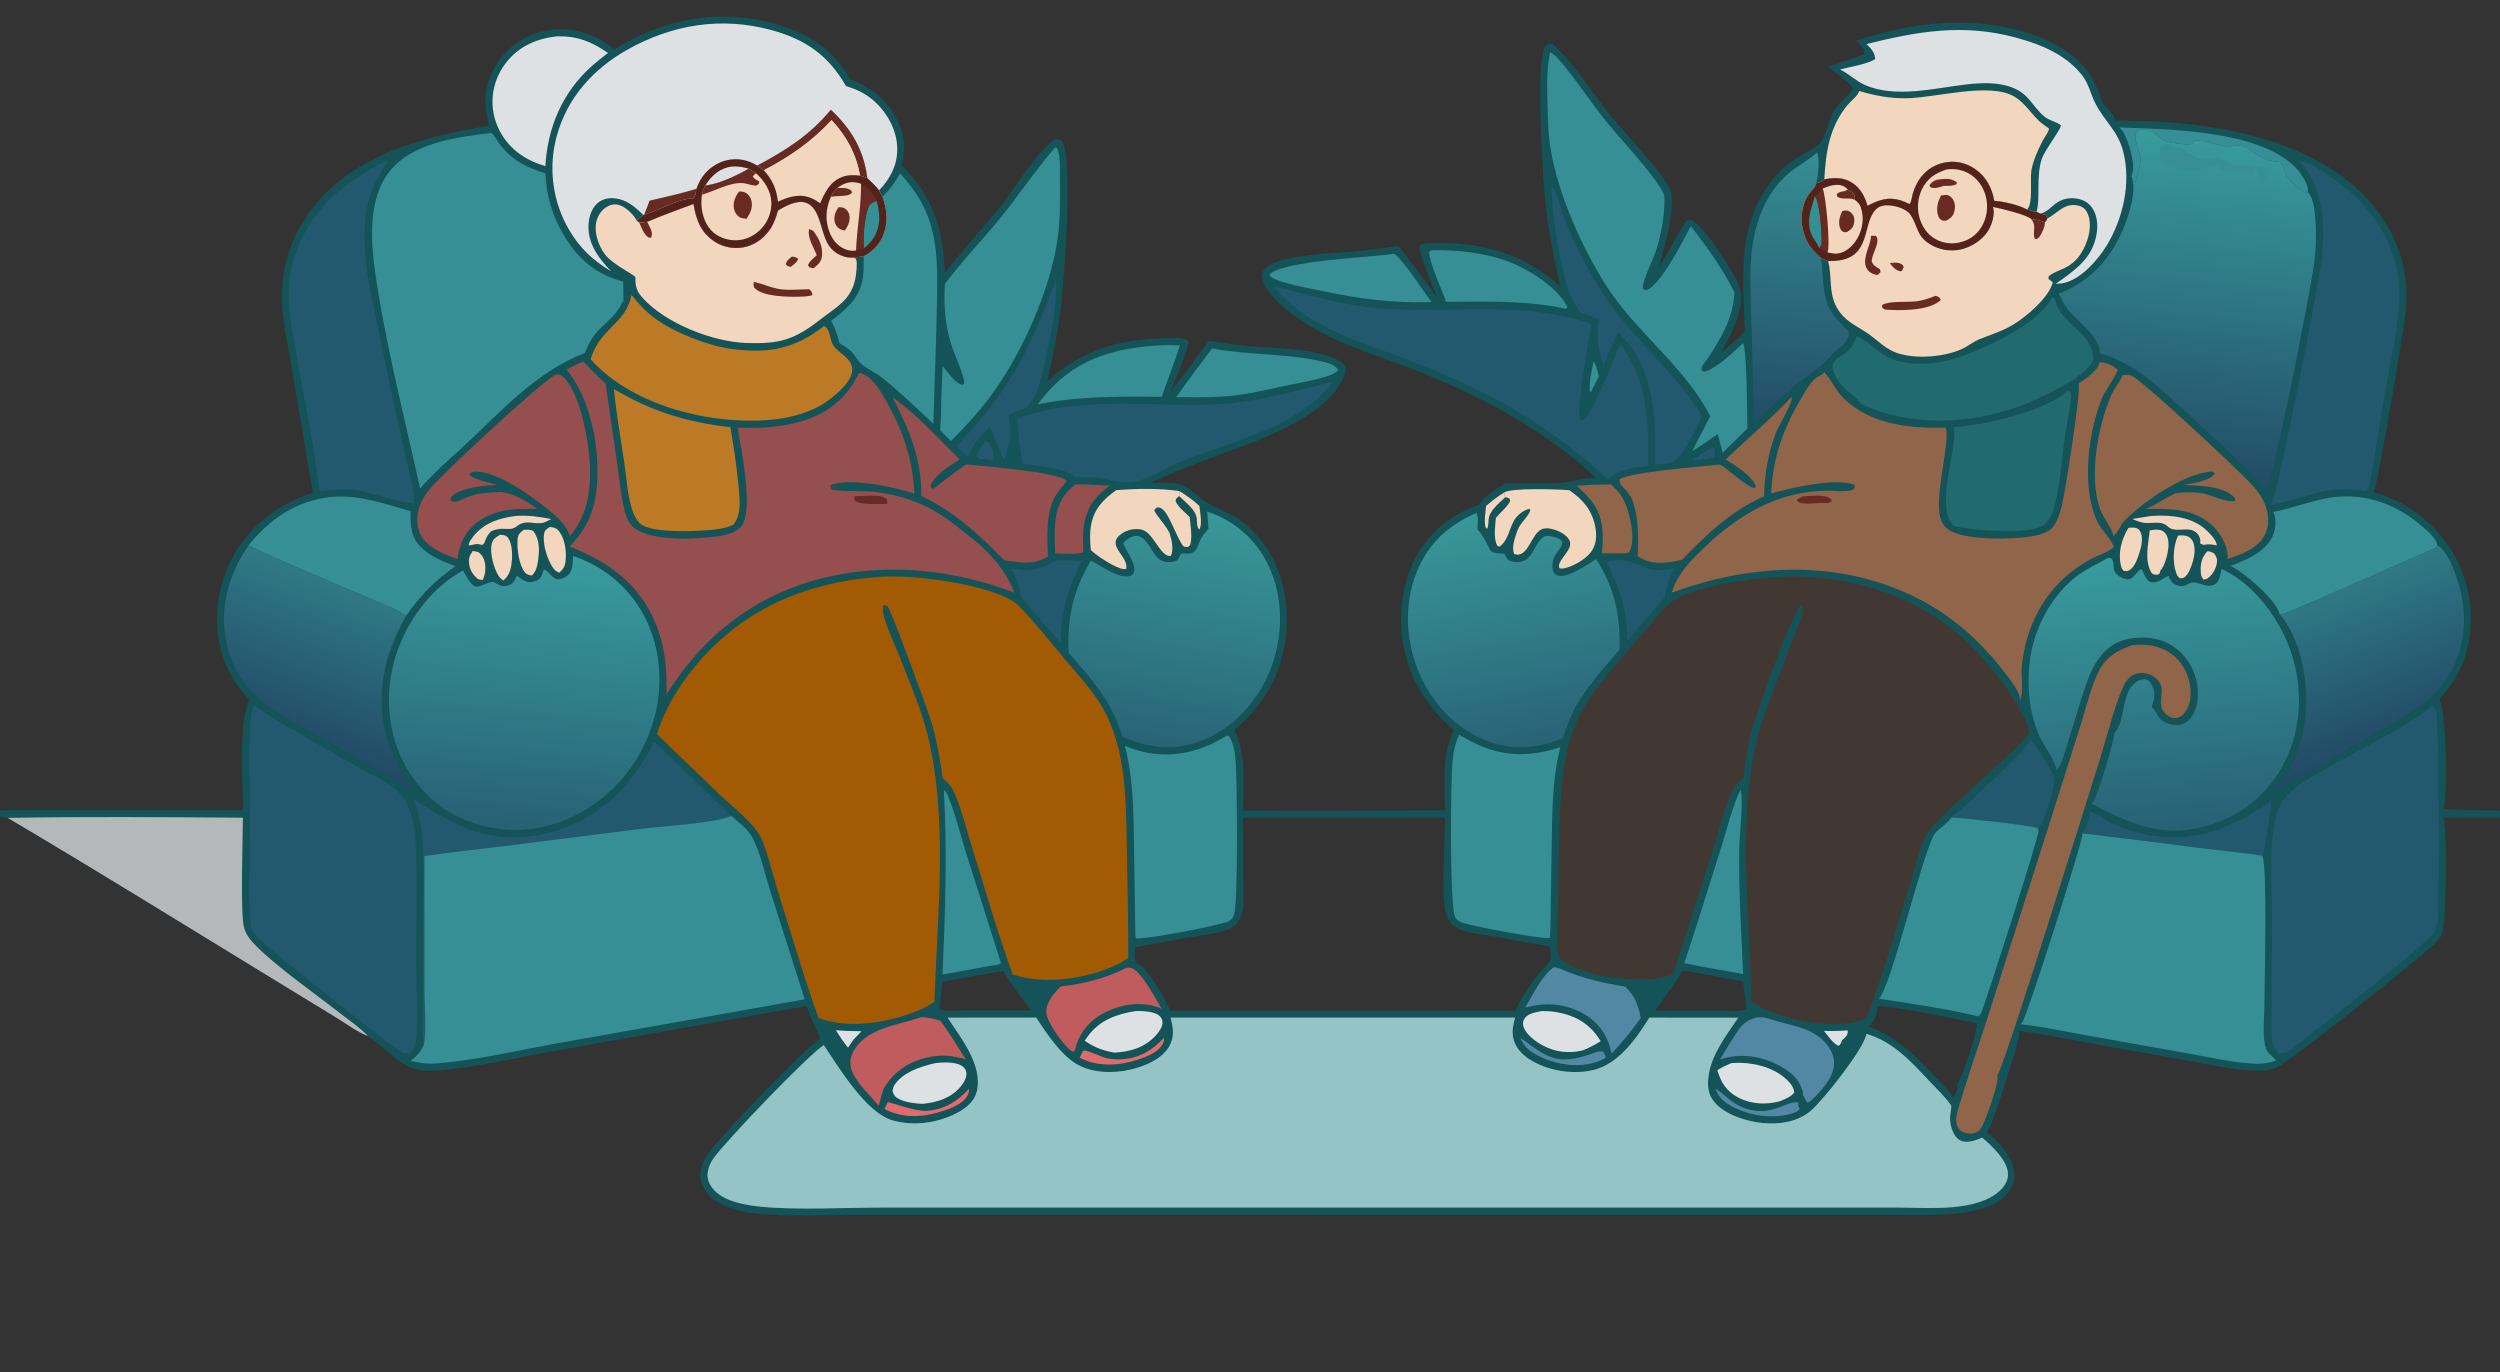 <svg width="623" height="342" viewBox="0 0 623 342" fill="none" xmlns="http://www.w3.org/2000/svg">
<rect x="0" y="0" width="623" height="342" fill="#333333" stroke="none"/>
<g clip-path="url(#clip0_249_818)">
<path d="M0 -101.813H669.282C670.082 -100.588 669.851 -98.828 669.855 -97.411L669.859 125.685V180.674C669.859 184.601 670.365 197.972 669.732 200.879C669.654 201.255 669.487 201.535 669.293 201.861C669.662 202.787 669.557 202.863 669.286 203.779C670.387 205.545 669.863 230.356 669.863 234.936V312.404L669.859 332.22C669.855 334.684 670.25 337.964 669.766 340.343C669.68 340.775 669.513 341.126 669.282 341.492H0V203.536V201.982V-101.813ZM0 -101.813V201.982C7.1 201.703 14.29 201.892 21.398 201.892L60.533 201.903C60.577 195.186 59.364 179.698 62.142 174.46C59.252 171.359 57.002 167.835 55.628 163.824C52.947 156.003 53.821 146.975 57.557 139.641C61.85 131.212 69.103 125.691 78.016 122.778C76.93 117.636 76.218 112.355 75.333 107.171L70.862 81.12C69.167 70.825 70.904 61.326 77.187 52.769C87.516 38.702 105.501 33.942 121.907 31.345C121.612 30.221 121.326 29.069 121.153 27.92C120.468 23.387 121.723 18.616 124.434 14.928C124.62 14.677 124.812 14.431 125.011 14.189C125.209 13.948 125.414 13.712 125.624 13.48C125.834 13.249 126.05 13.023 126.272 12.803C126.494 12.582 126.721 12.367 126.953 12.158C127.186 11.949 127.423 11.745 127.666 11.548C127.909 11.35 128.156 11.159 128.409 10.973C128.661 10.788 128.918 10.609 129.179 10.437C129.44 10.264 129.706 10.098 129.975 9.939C130.245 9.78 130.519 9.627 130.796 9.481C131.073 9.335 131.354 9.196 131.638 9.065C131.922 8.933 132.21 8.808 132.5 8.69C132.791 8.572 133.084 8.462 133.38 8.359C133.677 8.255 133.975 8.16 134.276 8.071C134.577 7.983 134.88 7.902 135.185 7.829C135.49 7.755 135.797 7.69 136.105 7.631C136.413 7.573 136.723 7.523 137.033 7.48C143.148 6.615 148.261 8.599 153.085 12.206C153.746 11.826 154.41 11.451 155.078 11.082C167.194 4.406 179.961 2.156 193.409 6.007C201.438 8.305 207.77 12.374 211.88 19.765C216.587 21.528 220.459 24.397 222.993 28.78C225.243 32.675 225.924 36.898 224.703 41.23C232.713 48.955 234.875 57.265 235.48 67.958C239.775 62.488 244.515 57.379 248.882 51.966C252.78 47.134 258.17 38.116 262.86 34.7C263.807 34.643 263.878 34.637 264.665 35.155C267.497 39.707 265.169 70.141 264.365 76.567C263.585 82.801 262.372 88.908 260.997 95.032C269.665 87.103 279.249 84.42 290.786 84.268C292.356 84.247 295.014 83.883 296.21 85.043C295.438 89.076 293.241 93.447 291.824 97.344C295.174 93.405 298.109 89.013 301.298 84.931C304.614 85.442 307.953 85.982 311.296 86.278C317.812 86.854 325.445 86.676 331.627 88.932C332.787 89.355 334.654 90.148 335.152 91.345C335.478 92.132 335.342 92.803 335.025 93.585C330.475 104.791 311.118 110.56 300.784 114.459C296.012 116.271 291.299 118.223 286.644 120.315C288.598 120.353 290.627 120.2 292.569 120.38C293.456 120.462 294.391 120.723 295.173 121.143C297.172 122.216 298.861 124.048 300.829 125.239C303.537 126.88 306.546 127.899 309.155 129.739C310.01 130.339 310.819 130.994 311.584 131.705C312.348 132.416 313.06 133.176 313.718 133.984C319.423 140.865 321.385 149.582 320.483 158.323C319.518 167.663 314.931 175.959 307.636 181.866C310.643 188.032 309.814 195.32 309.773 201.982C326.529 202.145 343.311 201.992 360.069 201.915C360.024 195.2 359.253 188.179 362.282 181.976C357.156 177.504 353.285 172.371 351.036 165.904C348.159 157.632 348.452 147.71 352.342 139.815C355.718 132.964 361.29 128.283 368.507 125.84C370.143 123.476 372.693 121.957 375.111 120.492C379.938 120.336 384.862 120.651 389.666 120.228C392.45 119.983 394.731 119.038 397.637 119.042C384.419 106.585 367.839 98.046 350.952 91.583C343.593 88.767 335.991 86.469 329.033 82.728C324.391 80.233 315.96 74.801 314.619 69.604C314.413 68.806 314.466 67.97 314.953 67.281C317.747 63.328 333.478 63.054 338.49 62.572C341.85 62.249 345.176 61.776 348.512 61.267C351.76 65.466 354.947 69.711 358.074 74.001C357.251 71.642 353.384 63.074 353.757 61.157C354.58 60.723 355.333 60.639 356.245 60.598C368.534 60.045 379.529 63.046 388.799 71.321C388.499 70.036 388.21 68.748 387.932 67.458C386.699 62.028 385.778 56.546 385.17 51.012C384.534 45.325 382.498 14.925 385.111 11.559C385.654 10.859 386.06 10.89 386.856 10.854C392.472 16.038 396.651 22.978 401.459 28.909C405.441 33.817 413.249 41.681 416.006 46.849C418.094 50.755 414.599 62.303 413.401 66.422C416.073 62.744 417.714 58.48 420.364 54.846C420.956 54.7 421.116 54.67 421.696 54.94C424.599 56.291 432.682 68.53 433.586 71.793C435.004 76.912 431.327 83.341 429.039 87.71C431.085 86.143 432.953 84.421 434.814 82.64C434.598 75.07 433.847 66.972 435.168 59.489C436.426 52.346 440.121 44.968 446.064 40.54C448.356 38.834 450.932 37.639 453.239 36.004L453.41 35.88C455.062 33.942 455.587 30.114 456.938 27.776C458.2 25.593 460.626 24.088 461.78 21.863C461.262 20.966 456.57 17.401 455.501 16.652C458.558 15.642 461.602 14.597 464.634 13.517C464.63 13.401 464.626 13.285 464.615 13.17C464.492 11.969 463.365 10.926 462.498 10.184C464.961 9.338 467.458 8.6 469.989 7.972C472.52 7.343 475.072 6.825 477.648 6.419C489.906 4.526 505.577 5.843 515.841 13.412C518.952 15.705 521.24 18.703 522.71 22.254C523.172 23.367 523.51 24.656 524.069 25.704C524.947 27.345 526.852 27.99 527.165 30.057C545.727 30.003 567.334 32.487 582.893 43.396C591.344 49.323 597.552 57.963 599.282 68.234C599.796 71.273 599.837 74.322 599.532 77.385C599.145 81.258 592.58 121.117 591.46 122.66C592.068 122.827 592.669 123.011 593.265 123.212C593.863 123.413 594.453 123.631 595.036 123.865C595.619 124.1 596.196 124.35 596.766 124.617C597.337 124.885 597.899 125.167 598.452 125.466C599.006 125.765 599.55 126.08 600.086 126.409C600.619 126.739 601.144 127.084 601.66 127.443C602.176 127.803 602.681 128.176 603.175 128.565C603.668 128.953 604.151 129.355 604.622 129.77C604.828 129.949 605.032 130.131 605.233 130.316C605.434 130.5 605.632 130.687 605.828 130.877C606.024 131.066 606.218 131.258 606.409 131.452C606.6 131.647 606.788 131.843 606.974 132.042C607.16 132.241 607.344 132.443 607.525 132.646C607.706 132.85 607.885 133.055 608.061 133.263C608.237 133.471 608.411 133.682 608.582 133.894C608.753 134.106 608.922 134.32 609.088 134.537C609.252 134.753 609.414 134.972 609.576 135.193C609.734 135.413 609.891 135.636 610.045 135.86C610.198 136.085 610.35 136.311 610.499 136.539C610.647 136.768 610.794 136.998 610.938 137.229C611.079 137.461 611.218 137.695 611.354 137.93C611.491 138.166 611.625 138.403 611.756 138.641C611.888 138.88 612.016 139.121 612.14 139.362C612.264 139.604 612.385 139.848 612.504 140.092C612.623 140.337 612.739 140.583 612.85 140.831C612.962 141.079 613.071 141.328 613.178 141.579C613.285 141.829 613.388 142.081 613.487 142.334C613.586 142.587 613.683 142.841 613.777 143.097C613.869 143.352 613.958 143.609 614.045 143.867C614.132 144.124 614.215 144.383 614.294 144.643C614.376 144.903 614.453 145.163 614.525 145.425C614.6 145.687 614.67 145.949 614.737 146.213C614.804 146.476 614.867 146.74 614.927 147.005C614.989 147.27 615.046 147.536 615.098 147.803C615.153 148.069 615.204 148.336 615.251 148.604C615.298 148.872 615.341 149.14 615.381 149.408C615.421 149.677 615.457 149.947 615.489 150.216C615.524 150.486 615.553 150.756 615.578 151.026C615.606 151.297 615.629 151.568 615.649 151.838C615.669 152.11 615.685 152.381 615.697 152.652C616.081 160.933 613.558 168.156 607.901 174.242C608.037 174.564 608.166 174.887 608.288 175.214C609.512 178.507 610.141 198.751 608.843 201.519C611.046 202.281 663.298 202.138 669.293 201.861C669.487 201.535 669.654 201.255 669.732 200.879C670.365 197.972 669.859 184.601 669.859 180.674V125.685L669.855 -97.411C669.851 -98.828 670.082 -100.588 669.282 -101.813H0ZM0 203.536V341.492H669.282C669.513 341.126 669.68 340.775 669.766 340.343C670.25 337.964 669.855 334.684 669.859 332.22L669.863 312.404V234.936C669.863 230.356 670.387 205.545 669.286 203.779L608.831 203.796C609.996 206.096 609.602 230.016 608.53 232.799C607.975 234.232 606.025 235.781 604.883 236.792C600.44 240.721 570.318 264.934 567.044 266.164C564.952 266.948 562.678 266.891 560.479 266.738C555.302 266.379 550.037 265.163 544.927 264.257L518.129 259.48C513.135 258.587 508.085 257.483 503.046 256.889C503.147 257.293 503.232 257.574 503.18 257.995C502.909 260.232 496.724 279.625 495.667 281.31C495.447 281.661 495.231 281.86 494.922 282.134C497.855 283.958 501.126 287.978 501.863 291.347C502.257 293.157 501.919 294.945 500.914 296.493C498.785 299.773 494.807 301.122 491.149 301.857C485.224 303.047 479.043 302.758 473.029 302.755L453.511 302.74H384.78L254.53 302.732L213.474 302.747C206.211 302.755 198.809 303.08 191.561 302.677C187.131 302.43 182.177 301.735 178.402 299.253C176.525 298.022 175.071 296.186 174.638 293.959C174.115 291.266 175.31 289.093 176.849 287.003C180.13 282.536 200.173 261.559 204.421 258.84C203.353 256.137 201.84 253.46 201.027 250.689L138.513 261.831C130.028 263.341 114.694 266.886 106.498 266.838C103.972 266.823 101.825 266.002 99.772 264.568C96.976 262.615 94.565 260.138 91.736 258.223C89.038 257.198 86.207 255.057 83.73 253.549L66.492 243.016C45.012 229.896 23.584 216.616 1.912 203.816L0 203.536ZM309.771 203.8L309.821 218.882C309.833 221.422 310.121 224.221 309.71 226.726C309.494 228.048 308.993 229.36 308.014 230.312C307.192 231.111 306.152 231.609 305.065 231.944C302.272 232.805 299.129 233.116 296.24 233.612C291.79 234.388 287.346 235.2 282.908 236.046C282.877 236.875 282.54 239.232 283.031 239.763C283.629 240.412 284.508 240.54 285.107 241.253C287.507 244.104 290.045 248.526 291.691 251.882L359.622 251.869L377.713 251.847C378.948 248.803 381.114 245.75 383.079 243.112C383.786 242.163 386.03 240.192 386.354 239.205C386.573 238.543 386.294 236.645 386.261 235.891L372.51 233.375C369.877 232.912 366.9 232.715 364.396 231.814C363.202 231.384 362.025 230.736 361.265 229.699C360.588 228.776 360.238 227.706 360.077 226.586C359.304 221.213 360.062 209.744 360.074 203.78L309.771 203.8ZM467.771 250.717C467.972 252.114 467.399 253.646 466.573 254.769C466.282 255.164 465.959 255.445 465.579 255.747C472.936 258.607 477.514 263.228 482.761 268.86C483.996 270.183 485.891 271.849 486.709 273.449C487.361 272.676 487.93 271.572 487.785 270.53C487.77 270.423 487.748 270.316 487.729 270.212C488.871 268.967 492.704 257.128 492.604 255.545C492.593 255.355 492.574 255.167 492.544 254.979C487.993 254.019 471.463 250.569 467.771 250.717ZM419.273 241.838C418.779 243.212 413.703 249.989 412.441 251.845L429.318 251.82C431.134 251.854 433.46 252.17 435.171 251.565C435.287 251.153 434.427 246.085 434.464 244.579C429.403 243.658 424.346 242.679 419.273 241.838ZM250.071 241.944L234.805 244.636C234.792 246.098 233.969 250.822 234.212 251.483C235.683 252.218 238.332 251.802 239.993 251.787H256.845C255.78 250.209 250.395 243.147 250.071 241.944Z" fill="#145357"/>
<path d="M426.817 111.26C426.888 111.358 426.973 111.447 427.025 111.555C427.398 112.309 427.52 113.05 427.178 113.785C425.887 114.542 423.896 114.484 422.407 114.599L422.262 114.622L422.199 114.346L426.817 111.26Z" fill="#23596F"/>
<path d="M397.135 90.044C397.857 91.112 398.106 92.526 398.456 93.757L396.576 97.502C396.498 97.619 396.346 97.667 396.227 97.737C395.851 95.507 396.658 92.25 397.135 90.044Z" fill="#358F94"/>
<path d="M208.304 256.721C210.415 256.941 212.565 256.928 214.686 256.983L212.705 259.06L211.323 261.072C210.194 259.679 209.24 258.248 208.304 256.721Z" fill="#DDE1E4"/>
<path d="M460.411 256.766C460.463 256.965 460.478 256.972 460.463 257.212C460.396 258.135 459.674 258.692 459.015 259.238C458.836 259.876 458.732 260.13 458.23 260.604C456.916 260.293 455.398 257.926 454.531 256.889C456.514 256.977 458.435 256.912 460.411 256.766Z" fill="#DDE1E4"/>
<path d="M374.773 122.764L375.134 123.9C373.653 125.295 371.199 127.236 370.976 129.345C370.884 130.216 370.976 131.023 370.568 131.82L370.178 131.396C369.815 129.716 370.175 127.79 370.328 126.088C371.758 124.847 373.158 123.755 374.773 122.764Z" fill="#F2D6BE"/>
<path d="M245.77 109.778C245.937 109.898 246.021 109.945 246.161 110.126C247.078 111.31 247.772 112.797 247.642 114.263L247.134 114.675L245.26 114.413C244.373 114.314 243.942 114.447 243.343 113.761C243.533 112.334 244.901 110.922 245.77 109.778Z" fill="#23596F"/>
<path d="M293.873 122.376C295.682 123.437 297.332 124.642 298.879 126.057C299.04 127.512 299.726 130.818 298.836 131.945C298.235 131.401 298.3 130.112 298.238 129.291C298.07 127.083 295.358 125.088 293.834 123.633L293.873 122.376Z" fill="#F2D6BE"/>
<path d="M117.811 137.302C118.278 137.348 118.732 137.472 119.189 137.576C119.953 138.145 120.38 138.713 120.674 139.625C121.147 141.093 121.013 143.211 120.28 144.564L119.077 144.303C117.98 143.329 117.24 142.331 116.969 140.874C116.675 139.297 116.928 138.596 117.811 137.302Z" fill="#F2D6BE"/>
<path d="M550.052 137.376C550.729 137.359 551.168 137.613 551.752 137.905C552.34 138.719 552.608 139.254 552.445 140.316C552.229 141.683 551.377 143.245 550.23 144.044C549.866 144.34 549.583 144.335 549.125 144.426C548.533 143.768 548.459 143.258 548.418 142.375C548.329 140.372 548.708 138.882 550.052 137.376Z" fill="#F2D6BE"/>
<path d="M290.017 258.624C290.089 259.156 290.102 259.387 289.867 259.898C288.804 262.208 285.873 263.292 283.629 264.039C278.818 265.643 273.668 265.902 269.042 263.606L269.9 261.834C270.73 261.533 274.447 263.395 275.618 263.664C276.958 263.973 278.363 264.051 279.735 263.957C283.924 263.673 287.281 261.695 290.017 258.624Z" fill="#E16B6C"/>
<path d="M241.462 271.324C241.512 272.052 241.485 272.285 241.144 272.935C239.848 275.414 235.989 276.589 233.489 277.298C229.237 278.506 224.362 278.532 220.43 276.36L221.236 274.649C221.532 274.542 227.905 276.991 230.867 276.821C235.226 276.57 238.593 274.476 241.462 271.324Z" fill="#E16B6C"/>
<path d="M427.494 271.258C429.545 272.58 431.015 274.354 433.326 275.514C440.776 279.263 445.212 274.069 448.081 274.738L448.155 275.765L448.513 276.282C448.126 276.958 447.56 277.157 446.816 277.394C442.026 278.931 436.362 278.166 431.938 275.883C429.82 274.789 428.238 273.578 427.494 271.258Z" fill="#5288A3"/>
<path d="M378.881 258.601C385.658 263.615 388.003 265.571 396.558 262.63C397.552 262.289 398.519 261.814 399.546 262.073L400.205 263.442C399.688 263.931 398.895 264.268 398.225 264.512C393.637 266.183 388.222 265.428 383.89 263.368C381.583 262.272 379.767 261.06 378.881 258.601Z" fill="#5288A3"/>
<path d="M542.758 133.479C542.949 133.456 543.141 133.439 543.335 133.425C544.272 133.364 545.236 133.488 545.932 134.18C546.766 135.011 546.922 136.364 546.889 137.487C546.844 139.095 545.835 142.496 544.689 143.585C544.042 144.139 544.064 144.109 543.204 144.09C542.695 143.726 542.49 143.281 542.285 142.707C541.325 140.019 541.571 136.046 542.758 133.479Z" fill="#F2D6BE"/>
<path d="M124.631 133.258C125.299 133.351 125.937 133.3 126.428 133.82C127.567 135.025 127.711 137.891 127.575 139.451C127.389 141.582 127.12 143.276 125.415 144.671C125.361 144.63 125.305 144.593 125.253 144.55C125.167 144.479 125.086 144.402 125.001 144.33C124.683 144.06 124.434 143.823 124.213 143.462C123.017 141.507 121.954 137.667 122.57 135.412C122.884 134.259 123.658 133.829 124.631 133.258Z" fill="#F2D6BE"/>
<path d="M137.064 131.303C137.902 131.473 138.444 131.46 139.053 132.096C140.672 133.787 141.147 136.984 140.995 139.215C140.883 140.873 140.635 141.618 139.354 142.719C138.687 142.414 138.268 142.167 137.838 141.548C136.373 139.44 135.076 135.367 135.636 132.799C135.818 131.967 136.408 131.765 137.064 131.303Z" fill="#F2D6BE"/>
<path d="M530.41 131.53C530.957 131.501 531.649 131.407 532.181 131.532C532.691 131.652 533.086 131.969 533.331 132.41C534.131 133.844 533.703 136.044 533.216 137.526C532.732 138.982 532.036 141.366 530.577 142.106C530.045 142.425 529.863 142.329 529.26 142.271C528.821 141.868 528.672 141.543 528.534 140.96C527.757 137.686 528.713 134.336 530.41 131.53Z" fill="#F2D6BE"/>
<path d="M128.59 128.561C131.614 128.364 134.429 128.765 137.38 129.35C136.941 129.578 136.495 129.786 136.053 130.007C134.343 130.861 132.573 129.976 130.764 130.256C128.39 130.623 129.082 132.061 125.88 131.791C124.55 131.679 123.715 131.886 122.488 132.325C121.549 133.164 121.257 133.852 120.812 134.993C120.652 135.405 120.545 135.576 120.14 135.81C119.4 135.589 118.902 135.477 118.139 135.684C117.659 135.814 117.326 135.902 116.818 135.878C116.802 135.176 117.395 134.409 117.813 133.857C120.49 130.317 124.343 129.12 128.59 128.561Z" fill="#F2D6BE"/>
<path d="M535.869 128.608C536.162 128.58 536.456 128.558 536.751 128.541C541.091 128.296 546.241 128.873 549.59 131.914C550.569 132.804 552.37 134.557 552.426 135.913C551.373 135.708 550.476 135.506 549.404 135.759C549.021 135.849 548.634 135.581 548.273 135.43C548.303 135.184 548.332 134.936 548.321 134.687C548.288 133.97 547.837 133.151 547.279 132.7C545.515 131.275 543.457 132.351 541.552 131.905C539.438 131.411 540.599 129.935 535.758 130.321C534.012 130.46 532.941 129.992 531.352 129.323C532.862 129.101 534.366 128.849 535.869 128.608Z" fill="#F2D6BE"/>
<path d="M130.462 132.039C131.42 131.999 131.999 131.877 132.89 132.314C134.136 133.96 134.423 136.043 134.258 138.053C134.123 139.703 133.912 142.282 132.549 143.421C131.914 143.327 131.283 143.227 130.855 142.694C129.24 140.685 128.775 136.653 129.001 134.148C129.093 133.123 129.708 132.678 130.462 132.039Z" fill="#F2D6BE"/>
<path d="M535.709 132.18C536.007 132.118 536.308 132.073 536.61 132.037C537.596 131.922 538.578 131.93 539.356 132.635C540.227 133.425 540.431 134.866 540.394 135.982C540.338 137.637 539.527 141.089 538.314 142.25C538.292 142.81 538.288 142.772 537.879 143.165C536.997 143.257 536.952 143.339 536.185 142.813C534.276 139.589 535.378 135.639 535.709 132.18Z" fill="#F2D6BE"/>
<path d="M528.106 31.754C540.447 32.215 563.348 32.408 572.265 41.979C573.37 43.165 575.167 45.802 575.123 47.439C575.119 47.582 575.101 47.724 575.093 47.867L574.97 48.151C573.344 47.552 570.795 45.312 569.928 43.821C569.213 42.591 569.202 41.284 568.004 40.346C564.282 40.116 562.757 38.906 559.861 36.811C558.622 35.914 556.181 36.579 554.625 36.456C552.266 36.269 549.144 34.755 546.892 35.086C546.427 35.617 546.155 35.827 545.504 36.103C543.759 35.831 540.793 35.749 539.263 34.975C538.258 34.465 537.47 33.533 536.487 32.964C535.092 32.158 534.161 32.158 532.621 32.542C531.236 34.603 533.476 37.577 533.424 39.925C533.387 41.73 532.494 43.597 532.189 45.403L532.144 45.69C532.055 45.647 531.463 44.324 531.139 43.946C532.263 41.396 530.886 37.01 529.911 34.568C529.476 33.469 529.029 32.539 528.106 31.754Z" fill="#358F94"/>
<path d="M268.025 120.708C270.851 120.687 273.713 120.909 276.538 121.036C275.38 121.917 274.259 122.813 273.293 123.906C269.911 127.734 269.7 132.219 269.969 137.053L269.867 137.652C267.892 138.295 265.051 137.921 262.956 137.904C262.837 134.995 262.672 131.971 263.103 129.083C263.643 125.465 265.083 122.895 268.025 120.708Z" fill="#954F4F"/>
<path d="M396.975 120.794L401.429 120.724C403.684 122.596 404.898 124.633 405.727 127.434C406.569 130.259 407.477 134.907 406.007 137.6C405.177 138.088 403.83 137.894 402.877 137.885L399.215 137.886C399.364 136.091 399.468 134.296 399.364 132.495C399.059 127.323 396.662 124.342 392.926 121.062L396.975 120.794Z" fill="#916549"/>
<path d="M431.453 264.926L431.855 264.896C436.302 264.592 441.609 265.761 444.999 268.801C445.986 269.684 447.054 270.899 447.121 272.263C446.324 273.367 444.806 273.873 443.596 274.416C440.147 275.366 436.28 275.192 433.095 273.467C430.196 271.897 428.878 269.78 427.97 266.718C429.064 265.952 430.233 265.455 431.453 264.926Z" fill="#DDE1E4"/>
<path d="M233.146 264.917C234.961 264.703 237.868 264.576 239.506 265.496C240.137 265.851 240.656 266.393 240.788 267.123C241.016 268.395 240.243 269.736 239.469 270.685C237.054 273.648 233.609 274.686 229.946 275.085C228.1 275.004 225.652 274.716 224.007 273.873C223.001 273.356 222.73 272.85 222.408 271.853C222.5 271.317 222.626 270.818 222.927 270.353C224.991 267.17 229.647 265.694 233.146 264.917Z" fill="#DDE1E4"/>
<path d="M384.165 251.957C385.903 251.933 387.537 252.093 389.234 252.495C393.491 253.506 396.658 255.76 398.902 259.467C397.373 260.41 395.929 261.187 394.235 261.806C390.875 262.549 387.704 262.202 384.631 260.613C382.8 259.668 380.109 257.737 379.592 255.634C379.439 255.004 379.581 254.284 379.956 253.756C380.861 252.487 382.744 252.251 384.165 251.957Z" fill="#DDE1E4"/>
<path d="M283.068 251.95C284.643 251.913 287.683 252.017 288.879 253.103C289.393 253.569 289.664 254.019 289.694 254.717C289.746 255.923 288.784 257.208 287.995 258.068C285.231 261.082 281.646 262.112 277.677 262.315C274.719 261.78 272.782 261.03 270.297 259.348C270.57 258.953 270.849 258.562 271.133 258.176C274.094 254.178 278.281 252.681 283.068 251.95Z" fill="#DDE1E4"/>
<path d="M402.862 139.635C403.163 139.63 403.457 139.643 403.755 139.641C407.011 139.619 409.601 141.888 412.798 142.092C414.178 142.181 415.801 141.831 417.178 141.636C415.905 144.022 415.25 146.241 414.792 148.902L410.252 154.098L405.575 159.55C405.422 151.823 403.785 147.03 400.469 140.126C401.135 139.639 402.043 139.71 402.862 139.635Z" fill="#23596F"/>
<path d="M262.653 139.783C264.984 139.569 267.355 139.709 269.693 139.762C265.982 146.333 264.385 152.722 264.305 160.227L261.563 157.037L254.513 148.951C254.096 146.295 253.313 144.057 252.135 141.636C256.474 142.333 258.948 142.244 262.653 139.783Z" fill="#23596F"/>
<path d="M520.66 202.18C520.738 202.208 520.812 202.235 520.891 202.265C523.317 203.196 525.423 204.828 527.812 205.856C536.264 209.493 546.46 209.573 554.889 205.914C557.468 204.794 564.677 201.297 566.165 199.232C566.247 199.657 564.141 212.735 564.022 212.911C563.944 213.024 563.862 213.131 563.78 213.24C558.574 212.429 553.289 211.968 548.061 211.303C538.365 210.03 528.662 208.82 518.952 207.675C519.845 206.455 520.816 203.908 520.693 202.387C520.69 202.317 520.671 202.249 520.66 202.18Z" fill="#23596F"/>
<path d="M263.055 69.887C263.137 70.148 263.171 70.218 263.192 70.528C263.57 76.208 260.307 92.745 258.148 98.038C257.632 99.303 256.718 100.441 255.906 101.532C254.317 102.06 252.84 102.623 251.354 103.394C252.043 108.143 251.833 109.982 250.204 114.532C248.982 111.838 247.81 109.122 246.69 106.384C245.411 107.463 244.382 108.696 243.315 109.977C242.499 111.235 241.764 112.562 240.998 113.852L238.348 111.195C251.664 97.186 256.315 87.908 263.055 69.887Z" fill="#23596F"/>
<path d="M387.143 241.06C388.297 241.057 389.123 241.533 390.165 241.967C394.947 243.965 399.941 245.041 405.039 245.884C407.447 248.213 408.24 250.475 408.88 253.711C406.688 256.732 404.206 259.844 401.619 262.535C401.523 262.134 401.421 261.736 401.314 261.338C400.269 257.493 398.032 254.522 394.508 252.564C389.923 250.018 385.052 249.712 380.076 251.104C381.941 248.015 384.207 243.11 387.143 241.06Z" fill="#5288A3"/>
<path d="M280.82 241.131C281.165 241.124 281.5 241.14 281.839 241.21C284.334 241.729 288.104 249.182 289.451 251.35C289.164 251.226 288.872 251.111 288.576 251.007C284.349 249.529 279.495 250.25 275.54 252.2C271.833 254.028 269.501 256.682 268.163 260.541C268.026 261.254 268.036 261.52 267.543 262.074C267.256 262.009 267.161 262.01 266.888 261.817C265.024 260.499 260.768 254.608 260.731 252.298C260.689 249.726 262.61 247.519 264.327 245.81C269.935 245.257 275.809 243.709 280.82 241.131Z" fill="#C05C5D"/>
<path d="M438.026 253.515C438.223 253.499 438.42 253.488 438.617 253.488C440.099 253.492 441.665 254.161 443.087 254.56C447.169 255.699 451.322 256.276 454.456 259.385C455.989 260.909 457.131 262.953 457.061 265.16C456.957 268.476 453.775 272 451.449 274.121C451.017 274.516 450.917 274.741 450.306 274.716L449.227 272.71C449.343 272.292 449.272 272.023 449.134 271.62C448.115 268.631 445.923 266.848 443.18 265.444C438.48 263.039 433.679 262.418 428.644 264.006C429.887 261.95 431.104 259.865 432.414 257.85C433.995 255.418 435.131 254.144 438.026 253.515Z" fill="#5288A3"/>
<path d="M229.555 253.487C231.275 253.497 232.715 253.866 234.346 254.383C236.637 257.424 238.6 260.759 240.647 263.968C237.197 262.981 234.263 262.718 230.737 263.601C226.163 264.747 222.713 267.155 220.292 271.165C219.694 272.569 219.37 274.121 218.983 275.599C216.876 272.987 213.452 269.913 212.27 266.804C212.205 266.629 212.147 266.452 212.099 266.272C212.051 266.091 212.012 265.909 211.982 265.725C211.953 265.541 211.932 265.356 211.921 265.17C211.91 264.984 211.908 264.798 211.916 264.611C211.924 264.425 211.941 264.24 211.967 264.055C211.993 263.87 212.029 263.687 212.074 263.506C212.119 263.325 212.172 263.147 212.235 262.971C212.298 262.795 212.369 262.623 212.449 262.455C215.409 256.161 223.751 255.51 229.555 253.487Z" fill="#C05C5D"/>
<path d="M486.282 203.725C488.954 201.811 505.626 186.154 506.109 184.412C506.954 185.18 511.826 192.93 511.945 193.808C511.956 193.881 511.945 193.955 511.945 194.028C512.187 195.672 509.608 204.208 508.499 205.747C508.35 205.951 508.153 206.119 507.966 206.288C507.926 206.327 507.885 206.367 507.847 206.407C507.137 205.769 488.533 203.732 486.282 203.725Z" fill="#23596F"/>
<path d="M278.142 122.155C283.008 121.743 289.073 121.646 293.873 122.376L293.834 123.633C293.267 124.096 293.102 124.123 292.94 124.857C293.567 126.354 295.321 127.682 296.464 128.849C296.649 130.68 297.072 133.287 296.755 135.083C296.62 135.851 296.625 135.894 295.977 136.326C295.774 136.301 295.21 136.297 295.058 136.21C293.927 135.568 291.673 128.931 290.122 127.31C289.485 126.645 289.258 126.482 288.354 126.427L287.662 127.061C287.625 127.938 290.88 131.217 291.487 132.983C292.01 134.504 292.53 137.03 291.788 138.513C289.179 139.027 287.531 132.664 284.465 131.977C282.84 131.613 280.906 132.023 279.536 132.972C275.295 135.91 281.295 138.496 280.664 141.755C280.455 141.795 280.336 141.834 280.132 141.826C278.16 141.747 273.237 138.476 271.834 137.061C271.626 134.991 271.53 132.957 271.889 130.895C272.589 126.873 274.912 124.461 278.142 122.155Z" fill="#F2D6BE"/>
<path d="M374.773 122.764C376.473 121.499 388.534 121.932 391.091 122.164C394.459 124.474 396.748 127.157 397.536 131.248C397.942 133.366 397.868 135.577 396.595 137.404C395.233 139.359 391.783 141.337 389.45 141.685C389.126 141.733 388.925 141.678 388.613 141.605C388.389 140.958 388.493 140.69 388.787 140.056C389.487 138.568 391.809 136.634 391.206 134.912C390.767 133.655 389.349 132.785 388.166 132.286C387.053 131.817 385.505 131.415 384.34 131.833C381.516 132.842 380.876 139.311 377.337 138.055C376.589 136.417 377.582 133.73 378.174 132.134C378.907 130.156 380.734 128.989 381.389 127.11L381.043 126.801C379.577 127.183 378.062 128.406 377.296 129.723C376.086 131.812 375.777 134.913 373.574 136.258C372.916 135.883 372.927 135.675 372.744 134.981C372.257 133.148 372.633 130.924 372.778 129.04C373.883 127.67 375.602 126.385 376.339 124.834L376.179 124.227C375.837 124.113 375.483 123.962 375.134 123.901L374.773 122.764Z" fill="#F2D6BE"/>
<path d="M302.043 86.831C311.429 88.618 321.362 87.951 330.598 90.363C331.669 90.642 332.934 91.239 333.507 92.207C332.295 94.031 324.445 95.22 322.212 95.761C317.507 96.658 312.879 97.889 308.116 98.495C303.143 99.127 298.106 99.009 293.104 98.967C295.971 94.847 299.046 90.858 302.043 86.831Z" fill="#358F94"/>
<path d="M346.914 63.302L347.46 63.241C349.56 64.622 354.926 72.838 356.733 75.282C346.972 75.557 339.096 74.523 329.617 72.551C326.263 71.758 318.915 70.729 316.347 68.755L316.491 68.254C320.595 64.908 340.693 64.213 346.914 63.302Z" fill="#358F94"/>
<path d="M356.843 62.34C363.12 62.278 369.361 62.891 375.308 64.973C380.489 66.786 388.147 71.455 390.633 76.579L390.194 76.939C380.347 74.838 370.356 75.135 360.346 75.218C359.223 71.878 356.308 65.895 356.112 62.695L356.843 62.34Z" fill="#358F94"/>
<path d="M289.401 86.04C290.932 85.965 292.494 86.043 294.028 86.061C292.713 90.356 290.954 94.614 289.512 98.886C280.588 98.805 271.897 98.717 263.034 99.971L258.573 100.755C259.441 99.61 260.356 98.503 261.317 97.433C268.892 89.033 278.554 86.613 289.401 86.04Z" fill="#358F94"/>
<path d="M433.75 196.839C434.524 199.225 433.467 208.372 433.422 211.258C433.255 221.695 433.932 232.311 434.393 242.739L423.817 240.846L419.724 240.02C422.961 230.285 425.968 220.466 429.072 210.688C430.497 206.207 431.658 201.033 433.75 196.839Z" fill="#358F94"/>
<path d="M235.195 196.866C235.578 197.159 235.854 197.469 236.046 197.913C238.018 202.476 239.24 207.749 240.734 212.502L249.447 239.983C248.876 240.546 247.297 240.597 246.497 240.727L234.872 242.86C235.557 227.463 236.086 212.271 235.195 196.866Z" fill="#358F94"/>
<path d="M386.614 46.177C388.367 48.88 389.357 53.248 390.589 56.295C391.824 59.309 393.2 62.258 394.716 65.141C396.234 68.025 397.888 70.83 399.676 73.557C406.855 84.385 417.282 92.478 424.145 103.681C424.038 103.908 423.93 104.134 423.821 104.359C422.489 107.131 419.21 114.361 416.374 115.36C415.079 115.564 413.766 115.689 412.463 115.841C412.512 112.908 412.541 109.949 412.411 107.019C412.02 98.113 410.029 89.035 403.148 82.782C401.872 85.445 400.778 88.223 399.613 90.938C398.076 86.602 397.712 84.181 398.482 79.624C397.019 78.94 395.43 78.432 393.912 77.867C393.019 76.712 392.141 75.553 391.579 74.196C388.832 67.536 386.648 53.293 386.614 46.177Z" fill="#23596F"/>
<path d="M138.845 9.045C143.918 8.958 147.415 10.355 151.516 13.2C150.124 14.227 148.781 15.313 147.486 16.459C140.147 22.997 136.456 31.756 135.902 41.411C133.509 40.667 131.247 39.695 129.243 38.177C129.027 38.016 128.815 37.849 128.607 37.677C128.399 37.505 128.196 37.328 127.997 37.147C127.798 36.965 127.603 36.778 127.414 36.586C127.224 36.395 127.039 36.199 126.859 35.998C126.68 35.798 126.505 35.593 126.335 35.384C126.165 35.175 126.001 34.962 125.842 34.745C125.683 34.528 125.529 34.307 125.381 34.082C125.233 33.857 125.091 33.629 124.954 33.397C124.817 33.166 124.686 32.931 124.561 32.692C124.436 32.454 124.317 32.213 124.204 31.969C124.091 31.725 123.985 31.479 123.884 31.229C123.783 30.98 123.689 30.729 123.601 30.475C123.512 30.221 123.43 29.965 123.355 29.707C123.28 29.449 123.211 29.19 123.148 28.928C123.086 28.667 123.03 28.405 122.98 28.141C122.931 27.877 122.888 27.612 122.852 27.345C122.819 27.084 122.793 26.822 122.774 26.559C122.754 26.296 122.742 26.033 122.735 25.769C122.729 25.506 122.73 25.242 122.736 24.979C122.743 24.715 122.757 24.452 122.777 24.189C122.797 23.927 122.824 23.665 122.857 23.403C122.89 23.142 122.93 22.881 122.976 22.622C123.022 22.362 123.075 22.104 123.134 21.847C123.194 21.59 123.259 21.335 123.331 21.081C123.403 20.827 123.481 20.576 123.566 20.326C123.65 20.076 123.741 19.829 123.838 19.584C123.935 19.338 124.038 19.095 124.147 18.855C124.256 18.615 124.371 18.377 124.492 18.143C124.613 17.908 124.74 17.677 124.873 17.449C125.005 17.22 125.144 16.995 125.287 16.774C125.431 16.552 125.58 16.334 125.735 16.12C125.89 15.906 126.05 15.696 126.215 15.49C129.413 11.463 133.817 9.591 138.845 9.045Z" fill="#DDE1E4"/>
<path d="M162.996 184.809C169.49 190.902 175.839 197.169 182.262 203.337C177.775 205.178 165.226 205.857 159.972 206.504L125.267 210.891C118.778 211.707 112.226 212.354 105.761 213.337L105.767 246.52C105.77 250.579 106.362 256.689 105.603 260.437C105.099 256.97 105.427 253.026 105.43 249.521L105.47 223.865C105.483 218.273 105.779 212.532 105.076 206.979C104.733 204.274 104.077 201.809 103.065 199.278C106.539 201.318 110.013 203.528 113.633 205.302C121.748 209.278 131.113 209.639 139.631 206.706C150.551 202.945 158.089 194.972 162.996 184.809Z" fill="#23596F"/>
<path d="M222.469 99.068C228.462 103.164 233.918 109.413 239.162 114.484C236.948 115.829 233.563 117.971 232.259 120.239C231.901 120.862 231.878 120.925 232.069 121.607C232.268 121.66 232.461 121.765 232.667 121.766C232.737 121.767 239.093 116.65 240.821 115.72C245.04 116.214 263.892 117.591 265.834 119.848C264.78 121.092 263.823 122.346 262.914 123.698C260.561 128.281 260.961 133.74 261.163 138.716C257.29 140.926 254.454 140.227 250.218 139.589C243.949 133.144 237.806 127.499 229.604 123.609C229.686 114.404 226.595 107.132 222.469 99.068Z" fill="#954F4F"/>
<path d="M446.51 98.884C446.868 100.299 443.228 106.059 442.592 107.757C440.642 112.955 439.667 118.126 439.637 123.664C431.506 127.195 425.164 133.293 419.087 139.553C414.998 140.314 411.842 140.943 408.113 138.657C408.265 133.601 408.425 129.096 406.654 124.257C405.91 122.904 405.188 122.22 404.198 121.105C403.662 120.502 403.595 120.177 403.617 119.405C406.55 117.599 423.899 116.275 428.603 115.752C430.709 116.891 435.547 121.622 437.326 121.623L437.52 121.126C436.757 118.635 432.123 115.735 430.021 114.522C435.447 109.29 441.36 104.351 446.51 98.884Z" fill="#916549"/>
<path d="M515.096 97.429L515.885 97.571C516.246 98.272 516.101 99.06 516.023 99.817C515.684 102.987 514.918 106.171 514.486 109.349C513.768 114.642 513.414 120.346 512.179 125.529C511.688 127.598 510.698 130.077 508.733 131.169C504.963 133.267 490.9 132.205 486.773 131.029C481.898 125.642 488.213 111.383 486.836 106.415C494.055 106.073 509.95 102.448 515.096 97.429Z" fill="#358F94" fill-opacity="0.4"/>
<path d="M153 96.951C162.222 102.494 171.33 105.279 182.016 106.442C182.785 111.128 183.554 115.81 183.984 120.541C184.281 123.802 184.979 128.096 182.741 130.757C181.533 131.337 180.303 131.643 178.98 131.84C175.071 132.423 162.716 133.055 159.666 130.599C158.422 129.597 157.712 127.708 157.292 126.213C156.31 122.721 156.091 118.79 155.561 115.187C154.673 109.141 153.545 103.034 153 96.951Z" fill="#BD7A26"/>
<path d="M61.919 135.925C67.166 129.369 73.762 124.809 82.328 123.871C89.152 123.124 95.859 125.559 102.336 127.388C102.256 130.719 102.313 133.635 104.727 136.206C106.956 138.581 110.503 139.942 113.498 141.116C108.499 144.534 104.658 148.461 101.234 153.426C97.834 151.223 93.405 149.728 89.68 148.105C80.443 144.077 70.997 140.291 61.919 135.925Z" fill="#358F94"/>
<path d="M566.493 127.577C571.926 126.519 577.084 124.249 582.655 123.79C590.15 123.171 597.28 125.853 602.948 130.647C604.302 131.789 607.242 134.038 607.391 135.897C607.272 136.087 607.201 136.312 607.037 136.468C606.937 136.567 570.058 152.824 568.692 153.088C568.51 153.123 568.238 153.131 568.067 153.141C568.052 153.053 568.048 152.964 568.026 152.878C567.125 149.408 559.232 142.658 555.853 140.989C557.345 140.499 558.797 139.869 560.207 139.184C562.901 137.875 565.752 135.702 566.686 132.748C567.155 131.27 567.244 128.959 566.493 127.577Z" fill="#358F94"/>
<path d="M437.244 105.144C436.883 97.75 436.745 90.328 436.526 82.927C436.343 76.791 435.968 70.483 436.373 64.357C436.883 56.632 439.663 48.231 445.814 43.112C447.973 41.316 450.596 39.958 452.651 38.133C452.695 38.093 452.74 38.051 452.785 38.01C453.577 39.599 453.071 43.922 452.606 45.672C452.584 45.772 452.561 45.873 452.535 45.973C452.305 46.822 451.248 47.643 450.749 48.388C448.416 51.869 448.483 56.621 450.369 60.243C451.199 61.831 452.331 62.993 453.648 64.191C454.117 65.316 454.046 66.721 454.139 67.936C454.705 75.467 455.058 77.171 460.603 82.501C460.637 82.638 460.696 82.771 460.708 82.912C460.793 83.808 460.205 84.813 459.68 85.49C459.264 86.264 458.129 86.793 457.466 87.386C456.194 88.527 455.185 89.911 453.849 91.031C451.527 92.973 448.959 94.596 446.655 96.575C443.445 99.353 440.308 102.209 437.244 105.144Z" fill="url(#paint0_linear_249_818)"/>
<path d="M219.893 49.027C221.76 47.219 223.07 45.482 224.241 43.175C233.114 52.554 233.741 61.413 233.542 73.572C233.432 78.977 233.286 84.382 233.103 89.786L232.585 105.604C228.327 101.646 224.104 97.481 219.514 93.902C218.056 92.764 216.274 92.048 214.852 90.902C213.825 90.075 213.176 88.712 212.284 87.737C211.491 86.869 210.205 86.172 209.218 85.516C208.758 83.837 208.314 82.271 207.512 80.719C207.378 80.459 207.246 80.201 207.104 79.945C210.99 76.991 214.349 74.213 215.051 69.107C215.289 67.374 215.245 65.623 215.206 63.879C217.336 62.703 218.878 61.306 219.895 59.062C221.366 55.821 221.134 52.288 219.893 49.027Z" fill="#358F94"/>
<path d="M528.936 93.532C529.766 93.349 530.358 93.28 531.166 93.621C533.916 94.784 557.967 117.237 561.298 120.908C562.645 122.394 563.829 124.066 564.536 125.949C565.406 128.258 565.563 130.943 564.45 133.201C562.749 136.658 558.458 138.194 555.039 139.324C555.146 138.893 555.15 139.001 555.139 138.585C555.057 135.851 553.297 132.841 551.339 130.99C546.773 126.677 540.611 126.699 534.723 126.834C537.205 125.841 539.595 124.128 542.028 122.937C544.287 122.643 546.423 122.559 548.686 122.912C550.885 123.256 555.065 125.449 557.003 124.757C556.966 124.449 557.007 124.224 556.795 123.984C554.227 121.064 547.793 121.012 544.157 120.831C546.543 120.404 550.301 119.981 551.972 118.019L551.269 117.472C544.473 117.88 534.266 124.873 529.61 129.574C528.471 130.724 528.01 132.306 526.838 133.462C526.782 133.516 526.726 133.568 526.67 133.62C526.536 132.073 523.976 128.71 523.325 126.845C520.485 118.674 522.751 106.492 526.019 98.706C526.737 96.992 527.995 95.587 528.762 93.919L528.936 93.532Z" fill="#916549"/>
<path d="M138.569 93.301C139.318 93.305 139.677 93.364 140.26 93.866C144.293 97.342 146.378 108.459 146.865 113.7C147.524 120.78 146.766 127.949 142.066 133.583C141.229 131.594 140.325 130.259 138.719 128.81C134.478 124.984 123.902 116.973 118.066 117.562C117.372 117.632 117.39 117.744 116.981 118.282C117.692 119.397 122.401 120.388 123.873 120.832C120.827 121.004 115.333 121.447 112.907 123.398C112.346 123.85 112.391 124.048 112.309 124.718C112.753 125.043 112.882 125.08 113.465 124.986C114.862 124.758 116.215 123.893 117.582 123.481C119.902 122.779 122.56 122.701 124.978 122.613C128.509 123.116 131.081 124.828 133.919 126.836C128.656 126.672 123.282 126.812 118.919 130.166C115.853 132.523 114.478 135.623 113.999 139.362C110.672 138.112 106.424 136.494 104.768 133.127C103.759 131.076 103.82 128.477 104.517 126.34C105.084 124.6 106.067 123.056 107.257 121.672C110.996 117.325 134.568 95.385 138.569 93.301Z" fill="#954F4F"/>
<path d="M331.061 95.378L331.688 95.39C331.616 96.204 330.873 96.791 330.313 97.378C320.964 107.171 306.024 110.216 293.892 115.217C290.346 116.679 286.235 119.456 282.516 120.085C279.591 120.58 276.539 119.5 273.646 119.119C271.913 118.891 270.104 118.941 268.357 118.983C265.216 116.791 262.14 116.559 258.435 116.067L254.908 115.684C254.229 111.944 253.789 108.138 253.367 104.363C269.933 98.251 287.487 101.722 304.642 100.619C313.549 100.046 322.434 97.562 331.061 95.378Z" fill="#23596F"/>
<path d="M511.401 74.046C512.391 74.304 512.246 75.378 512.622 76.222C513.705 78.662 515.468 80.141 517.378 81.917C519.651 84.032 521.564 86.179 521.672 89.438C521.642 89.682 521.653 89.725 521.531 89.982C519.521 94.165 508.011 99.496 503.508 101.137C490.669 105.816 476.375 106.473 463.841 100.678C461.906 98.1 458.62 96.784 457.035 92.957C455.524 89.317 459.402 88.959 461.113 86.878C461.806 86.034 462.267 84.763 462.714 83.767C465.438 84.845 467.656 87.598 470.372 88.962C475.441 91.506 482.865 90.859 488.06 89.057C495.064 86.629 508.201 80.71 511.401 74.046Z" fill="#358F94" fill-opacity="0.4"/>
<path d="M531.422 160.76C534.864 160.451 538.098 160.819 540.994 162.853C543.625 164.704 545.258 167.63 545.764 170.765C546.129 173.033 545.921 175.747 544.417 177.604C543.811 178.354 542.966 178.94 541.969 178.947C540.986 178.954 539.959 178.264 539.334 177.56C538.042 176.111 538.63 174.1 538.709 172.345C538.764 171.147 538.422 170.192 537.562 169.329C536.498 168.256 535.073 167.661 533.551 167.712C531.95 167.766 530.611 168.611 529.759 169.933C527.563 173.343 524.686 184.84 523.239 189.382C520.883 196.784 499.321 266.334 497.762 267.933C498.194 269.924 495.335 277.457 494.435 279.636C493.925 280.881 493.46 281.827 492.116 282.311C491.138 282.662 489.936 282.488 489.013 282.038C488.358 281.72 487.911 281.14 487.688 280.456C487.282 279.23 487.569 277.734 487.926 276.518C490.125 269.049 492.745 261.626 495.108 254.199L511.609 202.447L518.866 179.478C520.105 175.544 521.114 171.011 522.967 167.336C524.817 163.675 527.626 162.022 531.422 160.76Z" fill="#916549"/>
<path d="M262.948 36.709L263.397 36.943C264.331 38.922 264.117 41.7 264.135 43.854C264.179 49.264 264.282 54.987 263.433 60.343C261.489 72.604 254.893 87.443 247.694 97.555C244.544 101.98 240.809 106.056 236.989 109.915L234.306 107.242L234.515 102.871C234.512 98.984 234.75 95.076 234.893 91.191C236.15 92.759 237.77 95.196 239.679 95.921L240.262 95.638C240.58 94.269 237.928 88.461 237.341 86.73C235.523 81.373 235.168 76.438 235.447 70.821C239.768 64.951 244.945 59.692 249.526 54.02C254.114 48.339 258.164 42.233 262.948 36.709Z" fill="#358F94"/>
<path d="M157.401 73.538C159.278 75.896 161.186 77.902 163.671 79.663C168.445 83.046 176.707 86.266 182.561 86.999C191.634 88.135 197.987 86.955 205.269 81.294C205.711 81.419 205.708 81.348 206.014 81.751C206.945 82.976 206.834 84.891 207.717 86.142C208.737 87.586 210.569 88.497 211.636 89.957C212.277 90.832 212.527 91.799 212.307 92.868C211.694 95.85 207.44 99.16 204.991 100.763C198.352 104.618 190.447 105.172 182.933 104.689C170.337 103.88 155.717 99.157 147.174 89.501C149.811 81.318 155.646 81.172 157.401 73.538Z" fill="#BD7A26"/>
<path d="M363.57 183.087C364.775 183.765 365.984 184.448 367.223 185.066C374.464 188.676 381.278 188.691 388.825 186.185C386.756 194.497 386.808 202.884 386.678 211.391L386.339 232.127C386.32 232.647 386.254 233.171 386.213 233.689C384.932 234.261 367.089 230.825 364.834 230.048C363.87 229.717 362.998 229.416 362.572 228.433C361.236 225.359 361.475 194.489 362.007 189.252C362.232 187.028 362.737 185.16 363.57 183.087Z" fill="#358F94"/>
<path d="M463.317 22.676C467.239 23.824 470.89 24.537 475.017 24.489C482.371 24.403 495.738 20.394 501.994 24.075C504.413 25.499 506.117 28.217 508.13 30.142C508.889 30.869 509.827 31.407 510.638 32.079C510.367 33.182 509.548 34.085 509.027 35.087C507.899 37.243 506.627 40.096 506.225 42.462C505.838 44.74 506.72 50.795 505.134 52.223C503.084 51.058 499.307 50.228 496.959 50.044C496.895 49.635 496.817 49.239 496.713 48.838C495.924 45.792 494.223 43.261 491.443 41.659C491.302 41.577 491.158 41.498 491.012 41.422C490.868 41.346 490.721 41.275 490.573 41.206C490.421 41.139 490.27 41.074 490.119 41.014C489.967 40.953 489.813 40.897 489.657 40.844C489.501 40.791 489.344 40.742 489.188 40.697C489.029 40.653 488.871 40.612 488.712 40.575C488.551 40.538 488.389 40.505 488.228 40.477C488.067 40.448 487.904 40.423 487.741 40.402C487.579 40.382 487.417 40.365 487.253 40.353C487.089 40.34 486.926 40.332 486.762 40.328C486.596 40.324 486.431 40.324 486.267 40.328C486.103 40.332 485.939 40.341 485.776 40.353C485.612 40.365 485.448 40.382 485.284 40.403C485.123 40.423 484.962 40.448 484.801 40.477C484.639 40.505 484.478 40.538 484.317 40.575C484.158 40.612 483.999 40.653 483.841 40.698C480.119 41.757 477.816 44.541 476.71 48.109C476.468 48.89 476.427 49.927 476.022 50.622C475.973 50.704 475.921 50.785 475.873 50.867C475.162 50.511 474.448 50.192 473.688 49.951C470.544 48.954 468.177 49.84 465.386 51.285C464.765 49.127 463.678 46.993 461.765 45.695C459.476 44.144 457.24 44.198 454.616 44.696C454.985 37.898 455.904 31.588 460.425 26.138C461.255 25.138 463.012 23.873 463.317 22.676Z" fill="#F2D6BE"/>
<path d="M1.912 203.816C21.416 203.462 41.026 203.647 60.536 203.763C60.523 208.973 59.846 227.499 60.822 231.191C61.29 232.964 62.657 234.586 63.938 235.852C69.537 241.385 78.341 247.486 84.719 252.478C87.018 254.278 89.758 256.092 91.736 258.223C89.038 257.198 86.207 255.057 83.73 253.549L66.492 243.016C45.013 229.896 23.584 216.616 1.912 203.816Z" fill="#B5B8BA"/>
<path d="M305.755 183.293C306.064 183.404 306.242 183.389 306.418 183.679C307.324 185.172 307.674 187.005 307.853 188.717C308.339 193.379 308.533 224.532 307.596 227.655C307.288 228.681 307.014 229.119 306.05 229.623C304.245 230.565 284.729 234.311 283.074 233.806L282.926 233.101L282.595 210.92C282.455 202.448 282.473 194.128 280.321 185.876C281.792 186.448 283.302 186.982 284.839 187.344C292.336 189.11 299.358 187.273 305.755 183.293Z" fill="#358F94"/>
<path d="M486.281 203.725C488.533 203.732 507.136 205.769 507.847 206.407C507.922 206.629 507.977 206.762 508.007 207.009C508.16 208.388 495.432 247.933 493.836 252.109C493.657 252.578 493.386 252.934 493.036 253.294C485.005 251.34 476.416 250.146 468.236 248.882C468.277 248.83 468.315 248.778 468.359 248.727C471.422 244.98 478.411 215.309 481.753 208.399C482.597 206.649 485.065 205.559 486.185 203.882C486.218 203.83 486.252 203.778 486.281 203.725Z" fill="#358F94"/>
<path d="M465.091 10.995C477.807 7.802 489.284 5.841 502.183 9.324C505.83 10.309 509.499 11.56 512.751 13.494C515.04 14.854 517.228 16.662 518.87 18.762C520.566 20.935 521.032 23.634 522.297 26.021C524.667 30.491 527.82 32.607 529.152 37.963C531.068 45.672 529.059 54.55 524.947 61.242C522.766 64.793 518.665 69.506 514.37 70.506C513.693 70.665 512.967 70.694 512.275 70.724C516.979 67.433 521.4 64.465 522.457 58.425C522.84 56.234 522.673 53.699 521.374 51.812C520.496 50.535 519.204 49.785 517.682 49.513C515.721 49.162 513.868 49.545 512.257 50.735C511.088 51.599 509.89 53.019 508.42 53.222L507.504 52.795C508.476 49.963 507.389 44.02 508.755 39.758C509.525 37.352 513.414 32.572 513.589 31.243C512.338 30.265 510.69 30.042 509.477 29.071C507.85 27.773 506.604 25.775 505.171 24.253C501.446 20.288 494.859 20.462 489.895 21.052C482.068 21.981 472.277 24.512 464.756 21.187C462.483 20.181 460.707 18.352 458.534 17.317C461.113 16.617 465.054 16.076 467.291 14.743C467.253 13.376 466.498 12.308 465.538 11.376C465.326 11.172 465.337 11.19 465.091 10.995Z" fill="#DDE1E4"/>
<path d="M193.867 52.481C195.626 51.346 198.423 49.898 200.584 50.444C201.803 50.752 202.712 51.675 203.299 52.746C205.522 56.804 204.822 62.188 210.308 63.909C211.008 64.129 211.761 64.197 212.492 64.171L213.261 64.459C213.444 64.877 213.517 65.136 213.51 65.601C213.453 69.565 212.763 72.701 209.746 75.5C208.232 76.905 206.45 78.053 204.822 79.327C198.126 84.566 194.572 85.781 185.957 85.47C177.503 85.166 165.958 80.587 160.267 74.376C158.754 72.725 158.258 71.433 158.366 69.193C158.398 68.512 152.702 66.07 150.697 63.302C149.126 61.134 148.042 58.115 148.575 55.428C148.873 53.927 149.724 52.518 151.019 51.665C151.908 51.08 152.971 50.783 154.027 51.017C155.714 51.392 157.715 53.283 158.559 54.747C158.593 54.806 158.624 54.867 158.656 54.927L159.291 55.455L161.266 55.286C165.061 53.658 168.962 52.265 172.832 50.822C173.421 54.533 174.514 57.701 177.731 59.968C177.867 60.065 178.006 60.158 178.146 60.247C178.287 60.336 178.43 60.422 178.576 60.505C178.721 60.587 178.868 60.665 179.017 60.74C179.166 60.815 179.317 60.886 179.471 60.953C179.623 61.02 179.778 61.083 179.934 61.142C180.09 61.202 180.247 61.257 180.406 61.309C180.565 61.36 180.725 61.408 180.887 61.451C181.048 61.494 181.21 61.534 181.374 61.569C181.537 61.604 181.701 61.635 181.866 61.662C182.031 61.689 182.197 61.712 182.363 61.73C182.529 61.749 182.695 61.763 182.862 61.773C183.029 61.784 183.196 61.79 183.363 61.792C183.53 61.793 183.697 61.791 183.864 61.784C184.031 61.778 184.198 61.767 184.365 61.752C184.531 61.737 184.697 61.718 184.862 61.694C185.028 61.671 185.193 61.643 185.357 61.612C188.128 61.071 190.427 59.346 191.973 57.03C192.903 55.635 193.39 54.07 193.867 52.481Z" fill="#F2D6BE"/>
<path d="M197.327 63.938C198.089 64.042 198.295 64.024 198.908 64.519C198.616 65.415 197.799 65.878 197.088 66.485C196.367 66.38 196.322 66.403 195.821 65.89C196.012 64.938 196.617 64.539 197.327 63.938Z" fill="#682B23"/>
<path d="M159.291 55.455L161.266 55.287C161.558 55.847 161.858 56.409 162.113 56.987C162.481 57.823 162.584 58.426 162.26 59.276L161.602 59.175C160.419 58.385 159.872 56.714 159.291 55.455Z" fill="#682B23"/>
<path d="M201.623 57.079C201.997 57.202 202.356 57.392 202.713 57.556C204.072 59.521 205.046 61.225 204.849 63.695C204.725 65.254 203.848 65.938 202.719 66.855L201.685 66.612L201.359 66.087C201.667 65.122 202.793 64.307 203.524 63.618C202.774 61.542 201.161 59.357 201.623 57.079Z" fill="#682B23"/>
<path d="M187.85 70.246C189.839 70.657 191.695 71.521 193.672 71.939C196.056 72.444 199.141 72.103 201.602 72.074C202.296 72.53 202.246 72.753 202.481 73.523C201.511 73.881 200.375 73.899 199.35 73.931C196.562 74.017 190.118 73.966 188.119 71.822C187.621 71.287 187.794 70.903 187.85 70.246Z" fill="#682B23"/>
<path d="M96.282 40.081L96.411 40.099L96.62 40.376C93.198 45.006 91.588 49.215 91.009 54.99C90.04 64.675 92.952 75.491 94.88 84.949C96.81 94.328 98.801 103.695 100.855 113.048C101.558 116.256 102.62 119.539 103.095 122.776C103.23 123.694 103.301 124.508 102.928 125.381L102.721 125.266C101.021 125.721 91.283 122.402 88.389 122.045C85.414 121.765 82.581 122.022 79.637 122.412C78.355 111.549 76.008 100.614 74.137 89.828C73.24 84.659 72.014 79.34 71.94 74.084C71.925 73.173 71.949 72.262 72.013 71.353C72.076 70.444 72.179 69.539 72.32 68.639C72.461 67.739 72.641 66.846 72.86 65.961C73.078 65.076 73.334 64.201 73.628 63.338C77.388 52.155 86.044 45.156 96.282 40.081Z" fill="#23596F"/>
<path d="M572.722 40.27C575.35 39.977 579.663 43.294 581.829 44.823C589.867 50.501 595.873 58.564 597.488 68.4C597.983 71.438 598.021 74.491 597.719 77.551C596.982 85.052 595.189 92.718 593.894 100.157C592.714 106.949 591.936 113.871 590.455 120.601C590.299 121.311 590.139 121.785 589.703 122.38C586.908 121.822 584.099 121.916 581.267 121.997C576.049 122.926 571.048 124.825 565.845 125.834C565.908 125.751 565.972 125.67 566.031 125.586C567.579 123.355 577.925 70.705 578.584 64.326C579.067 59.689 579.142 55.097 578.159 50.516C577.441 47.176 575.755 42.245 572.722 40.27Z" fill="#23596F"/>
<path d="M103.131 197.236C95.33 192.557 87.41 188.038 79.527 183.494C75.743 181.312 71.82 179.26 68.157 176.887C62.035 172.92 57.83 167.114 56.383 159.954C54.626 151.262 57.014 143.127 61.919 135.925C70.997 140.291 80.443 144.077 89.68 148.105C93.405 149.728 97.834 151.223 101.234 153.426C98.51 158.243 96.435 163.187 95.577 168.677C93.914 179.32 96.775 188.632 103.131 197.236Z" fill="url(#paint1_linear_249_818)"/>
<path d="M607.391 135.897C609.892 137.186 611.649 142.194 612.486 144.813C614.812 152.061 614.644 159.973 611.094 166.811C610.888 167.206 610.672 167.595 610.447 167.978C610.221 168.362 609.985 168.739 609.74 169.11C609.494 169.481 609.238 169.846 608.973 170.203C608.707 170.561 608.433 170.912 608.15 171.255C607.865 171.599 607.572 171.935 607.272 172.264C606.97 172.592 606.659 172.913 606.342 173.225C606.024 173.538 605.698 173.842 605.363 174.137C605.031 174.433 604.69 174.72 604.34 174.997C600.726 177.875 569.764 195.932 566.292 197.072C570.307 194.477 572.953 186.858 573.906 182.376C575.793 173.471 574.394 161.495 568.886 154.011C568.644 153.682 568.376 153.407 568.067 153.141C568.238 153.131 568.51 153.123 568.692 153.088C570.058 152.824 606.937 136.567 607.038 136.468C607.202 136.312 607.272 136.087 607.391 135.897Z" fill="url(#paint2_linear_249_818)"/>
<path d="M317.593 71.51C319.792 71.832 322.07 72.57 324.241 73.094C330.311 74.558 336.576 76.215 342.806 76.766C360.988 78.375 378.789 74.654 396.536 80.691C395.847 85.098 393.075 100.502 393.566 103.62C393.678 104.313 393.667 104.421 394.232 104.82C396.845 103.458 402.308 89.257 403.755 85.756C406.628 89.549 408.262 93.266 409.423 97.833C410.703 103.906 410.826 109.934 410.681 116.117C406.628 116.595 403.982 116.971 400.544 119.314C391.211 110.726 381.326 103.696 369.93 98.006C363.968 95.051 357.882 92.373 351.673 89.973C339.755 85.371 325.943 81.84 317.593 71.51Z" fill="#23596F"/>
<path d="M386.305 12.985C386.659 13.194 386.953 13.382 387.265 13.651C390.239 16.201 396.58 25.672 399.665 29.523C403.807 34.699 408.574 39.511 412.459 44.871C413.271 45.992 414.778 47.933 414.789 49.37C414.815 53.756 414.063 57.955 412.791 62.145C412.091 64.443 409.281 69.88 409.363 71.917L409.955 72.3C410.189 72.273 410.245 72.282 410.45 72.21C413.844 71.036 419.709 59.496 421.32 56.35C425.362 61.417 429.284 67.016 432.216 72.797C432.019 78.979 428.971 84.185 425.648 89.211C425.272 89.777 424.16 91.048 424.052 91.612C424.003 91.852 424.078 92.099 424.093 92.343L424.628 92.635C427.71 91.957 432.004 87.696 434.323 85.502C435.354 86.51 435.38 103.897 435.458 106.786L429.277 112.835C428.927 111.263 428.491 109.721 428.052 108.172C425.968 109.662 423.895 111.109 421.692 112.422C423.173 109.511 424.671 106.608 426.184 103.712C419.899 91.441 407.986 83.055 400.517 71.567C394.269 61.95 388.397 48.679 386.447 37.366C385.769 33.438 385.725 29.309 385.621 25.335C385.513 21.254 385.435 16.995 386.305 12.985Z" fill="#358F94"/>
<path d="M367.933 127.814C368.513 128.884 368.211 130.67 368.178 131.912C369.731 133.648 370.438 135.259 371.449 137.301C372.726 138.036 373.504 137.83 374.933 137.987C375.097 138.356 375.257 138.769 375.484 139.104C375.986 139.84 376.917 140.019 377.765 140.072C382.06 140.338 382.011 135.731 384.56 133.869C385.316 133.317 386.161 133.576 387.005 133.75C387.951 133.945 388.777 134.22 389.32 135.052C389.346 136.164 388.457 136.98 387.865 137.868C386.901 139.32 386.667 140.74 387.028 142.434C387.471 143.008 387.59 143.286 388.33 143.467C390.824 144.08 395.632 140.628 397.723 139.337C402.412 146.347 403.808 153.584 403.595 161.871C399.491 166.708 395.137 171.398 392.174 177.038C391.073 179.27 390.265 181.58 389.435 183.92C383.44 186.591 376.976 187.017 370.776 184.718C363.126 181.88 357.148 175.57 353.875 168.238C350.315 160.264 349.746 150.92 352.966 142.738C355.813 135.502 360.874 130.866 367.933 127.814Z" fill="url(#paint3_linear_249_818)"/>
<path d="M300.849 127.527C301.413 127.685 301.946 127.873 302.488 128.093C309.16 130.814 314.03 135.73 316.736 142.374C320.079 150.583 319.598 160.074 316.047 168.13C312.836 175.413 306.95 181.684 299.414 184.594C292.603 187.224 286.259 186.462 279.743 183.562L278.159 179.353C275.459 172.896 270.766 167.881 266.292 162.607C265.916 153.98 267.401 147.16 271.86 139.687C274.289 140.964 278.742 144.23 281.496 143.572C281.917 143.471 282.246 143.239 282.445 142.859C283.499 140.847 280.545 137.267 279.92 135.411C279.997 135.303 280.079 135.2 280.165 135.099C280.251 134.999 280.341 134.902 280.435 134.81C280.53 134.717 280.628 134.629 280.73 134.545C280.832 134.46 280.937 134.381 281.046 134.305C281.155 134.23 281.267 134.159 281.382 134.094C281.497 134.028 281.614 133.967 281.734 133.911C281.855 133.856 281.977 133.805 282.102 133.76C282.226 133.715 282.353 133.675 282.481 133.64C285.826 132.764 286.771 138.145 289.2 139.549C290.27 140.168 291.779 140.213 292.945 139.813C293.733 139.543 293.859 138.841 294.146 138.155C294.814 137.704 295.564 138.043 296.343 137.961C298.447 137.739 298.519 135.536 299.388 134.04C299.864 133.22 300.542 132.458 301.158 131.737L300.849 127.527Z" fill="url(#paint4_linear_249_818)"/>
<path d="M475.872 50.867C475.921 50.785 475.973 50.704 476.021 50.622C476.427 49.927 476.468 48.89 476.71 48.109C477.815 44.541 480.119 41.757 483.84 40.698C483.999 40.653 484.158 40.612 484.316 40.575C484.478 40.538 484.639 40.505 484.8 40.476C484.961 40.448 485.123 40.423 485.284 40.403C485.448 40.382 485.611 40.365 485.775 40.353C485.939 40.34 486.103 40.332 486.266 40.328C486.43 40.324 486.594 40.324 486.758 40.328C486.924 40.332 487.089 40.34 487.252 40.353C487.416 40.365 487.579 40.382 487.74 40.402C487.904 40.423 488.066 40.448 488.227 40.476C488.389 40.505 488.55 40.538 488.711 40.575C488.87 40.612 489.029 40.653 489.188 40.697C489.344 40.742 489.5 40.791 489.657 40.844C489.813 40.897 489.967 40.953 490.118 41.014C490.269 41.074 490.421 41.138 490.572 41.206C490.721 41.275 490.867 41.346 491.011 41.422C491.158 41.497 491.301 41.577 491.443 41.659C494.223 43.261 495.923 45.792 496.712 48.837C496.817 49.239 496.895 49.634 496.958 50.044C499.306 50.228 503.083 51.058 505.134 52.223C505.897 52.419 506.723 52.712 507.504 52.795L508.42 53.222L509.804 53.575C509.961 53.865 510.139 54.127 510.199 54.452C512.882 53.017 514.571 50.348 518.103 51.279C518.94 51.5 519.61 52.02 520.031 52.773C521.166 54.796 520.883 57.669 520.168 59.783C519.123 62.885 517.482 65.358 514.493 66.807C513.157 67.454 511.613 67.878 510.515 68.893L510.485 69.492L511.557 70.376C510.541 74.255 504.829 79.037 501.539 80.99C498.841 82.59 496.028 83.398 493.173 84.582C491.625 85.224 490.334 86.35 488.804 87.02C484.465 88.927 478.209 89.444 473.621 88.231C469.94 87.258 468.344 85.081 465.393 83.052C462.393 80.992 459.695 80.089 457.764 76.701C455.606 72.911 456.622 68.963 455.565 65.064C454.906 64.927 454.247 64.501 453.648 64.191C452.331 62.993 451.199 61.831 450.37 60.243C448.483 56.621 448.416 51.869 450.749 48.388C451.248 47.643 452.305 46.822 452.535 45.973C452.561 45.873 452.584 45.772 452.606 45.672C453.451 45.45 453.95 45.266 454.616 44.696C457.239 44.198 459.476 44.144 461.764 45.694C463.677 46.993 464.764 49.126 465.385 51.285C468.177 49.84 470.543 48.954 473.688 49.951C474.447 50.192 475.162 50.511 475.872 50.867Z" fill="#F2D6BE"/>
<path d="M470.957 65.592C471.719 65.436 472.665 65.369 473.409 65.62C474.071 65.841 474.097 65.971 474.41 66.547L473.993 67.442C473.759 67.606 473.807 67.637 473.506 67.588C472.46 67.417 471.537 66.409 470.957 65.592Z" fill="#682B23"/>
<path d="M506.273 54.67C507.557 54.702 508.42 54.911 509.592 55.411C509.697 56.271 508.811 58.261 508.268 58.947C507.851 59.468 507.799 59.522 507.144 59.595C506.708 58.865 506.865 58.026 506.909 57.184C506.958 56.201 506.928 55.758 506.407 54.886C506.366 54.813 506.318 54.742 506.273 54.67Z" fill="#682B23"/>
<path d="M466.267 58.768L467.455 58.766C468.79 60.179 466.405 63.238 466.439 65.124C466.751 66.077 467.369 66.398 468.173 66.926L468.515 67.15L468.634 67.802L467.92 68.54C467.079 68.45 466.063 68.048 465.512 67.385C463.599 65.075 465.988 61.594 466.23 59.208C466.245 59.061 466.253 58.914 466.267 58.768Z" fill="#682B23"/>
<path d="M482.322 73.722C482.396 73.74 482.471 73.751 482.545 73.774C483.211 73.993 483.353 74.147 483.65 74.765C483.55 74.852 483.453 74.942 483.349 75.024C480.275 77.493 473.454 77.421 469.699 77.153C469.468 77.031 469.174 76.727 468.973 76.553L469.077 75.975C470.823 74.912 475.582 75.385 477.815 75.055C479.389 74.823 480.848 74.296 482.322 73.722Z" fill="#682B23"/>
<path d="M475.872 50.867C475.921 50.785 475.973 50.704 476.021 50.622C476.427 49.927 476.468 48.89 476.71 48.109C477.815 44.541 480.119 41.757 483.84 40.698C483.999 40.653 484.158 40.612 484.316 40.575C484.478 40.538 484.639 40.505 484.8 40.476C484.961 40.448 485.123 40.423 485.284 40.403C485.448 40.382 485.611 40.365 485.775 40.353C485.939 40.34 486.103 40.332 486.266 40.328C486.43 40.324 486.594 40.324 486.758 40.328C486.924 40.332 487.089 40.34 487.252 40.353C487.416 40.365 487.579 40.382 487.74 40.402C487.904 40.423 488.066 40.448 488.227 40.476C488.389 40.505 488.55 40.538 488.711 40.575C488.87 40.612 489.029 40.653 489.188 40.697C489.344 40.742 489.5 40.791 489.657 40.844C489.813 40.897 489.967 40.953 490.118 41.014C490.269 41.074 490.421 41.138 490.572 41.206C490.721 41.275 490.867 41.346 491.011 41.422C491.158 41.497 491.301 41.577 491.443 41.659C494.223 43.261 495.923 45.792 496.712 48.837C496.817 49.239 496.895 49.634 496.958 50.044C499.306 50.228 503.083 51.058 505.134 52.223C505.897 52.419 506.723 52.712 507.504 52.795L508.42 53.222L509.804 53.575C509.961 53.865 510.139 54.127 510.199 54.452C510.046 54.893 509.957 55.108 509.592 55.411C508.42 54.911 507.557 54.702 506.273 54.67C505.182 53.503 498.621 51.969 496.649 51.578C497.192 53.108 496.537 55.36 495.845 56.794C494.684 59.209 492.146 61.064 489.627 61.895C489.465 61.947 489.304 61.995 489.143 62.039C488.982 62.084 488.818 62.124 488.652 62.16C488.488 62.196 488.323 62.229 488.157 62.257C487.991 62.285 487.824 62.309 487.658 62.33C487.492 62.35 487.324 62.366 487.156 62.378C486.987 62.39 486.818 62.398 486.65 62.402C486.481 62.406 486.313 62.406 486.147 62.402C485.979 62.398 485.81 62.389 485.641 62.377C485.472 62.365 485.305 62.349 485.139 62.328C484.973 62.308 484.806 62.283 484.64 62.255C484.474 62.226 484.309 62.193 484.145 62.157C483.979 62.12 483.815 62.08 483.654 62.035C483.493 61.991 483.331 61.943 483.17 61.891C483.011 61.838 482.853 61.782 482.694 61.723C482.537 61.663 482.382 61.599 482.229 61.532C482.075 61.464 481.922 61.393 481.771 61.318C477.294 59.081 478.206 56.371 475.802 53.128C474.373 51.793 471.961 51.127 470.019 51.173C468.98 51.198 468.054 51.564 467.347 52.327C464.038 55.89 466.357 64.318 457.425 65.001C456.805 65.043 456.185 65.064 455.565 65.064C454.906 64.927 454.247 64.501 453.648 64.191C452.331 62.993 451.199 61.831 450.37 60.243C448.483 56.621 448.416 51.869 450.749 48.388C451.248 47.643 452.305 46.822 452.535 45.973C452.561 45.873 452.584 45.772 452.606 45.672C453.451 45.45 453.95 45.266 454.616 44.696C457.239 44.198 459.476 44.144 461.764 45.694C463.677 46.993 464.764 49.126 465.385 51.285C468.177 49.84 470.543 48.954 473.688 49.951C474.447 50.192 475.162 50.511 475.872 50.867Z" fill="#532219"/>
<path d="M452.272 48.9C453.481 50.169 454.039 58.375 453.965 60.33C453.935 61.073 453.79 61.296 453.314 61.852C453.102 60.949 452.223 59.99 451.769 59.147C449.845 55.566 451.241 52.441 452.272 48.9Z" fill="#358F94"/>
<path d="M452.271 48.9C453.068 48.33 453.622 47.722 454.225 46.959C455.018 48.975 456.164 61.078 455.424 62.909L453.313 61.852C453.79 61.296 453.935 61.073 453.965 60.33C454.039 58.375 453.481 50.169 452.271 48.9Z" fill="#682B23"/>
<path d="M454.225 46.959C455.859 46.35 457.783 45.582 459.48 46.433C459.87 46.629 460.205 46.904 460.455 47.258C461.087 47.554 461.821 47.907 462.103 48.598C462.278 49.027 462.282 49.328 462.126 49.753C463.328 50.557 463.722 51.367 464.012 52.771C464.522 55.213 463.89 57.882 462.509 59.952C461.527 61.426 460.023 62.806 458.226 63.133C457.262 63.308 456.361 63.113 455.423 62.909C456.164 61.078 455.018 48.975 454.225 46.959Z" fill="#F2D6BE"/>
<path d="M460.455 47.257C461.087 47.554 461.82 47.907 462.103 48.598C462.278 49.027 462.282 49.328 462.125 49.753C460.801 49.125 459.23 49.861 457.85 49.037L457.719 48.377C458.534 47.583 459.23 47.894 460.172 47.411C460.268 47.362 460.361 47.308 460.455 47.257Z" fill="#682B23"/>
<path d="M459.089 52.6C459.416 52.535 459.799 52.44 460.134 52.459C460.849 52.498 461.403 53.007 461.772 53.582C462.163 54.193 462.159 55.026 462.006 55.707C461.742 56.882 461.228 57.224 460.272 57.811C459.893 57.942 459.587 57.807 459.197 57.736C458.914 57.486 458.713 57.293 458.579 56.931C458.006 55.394 458.437 53.998 459.089 52.6Z" fill="#682B23"/>
<path d="M485.106 42.219C487.301 41.935 489.501 42.384 491.317 43.665C493.419 45.144 494.718 47.512 495.079 50.021C495.44 52.552 494.83 55.266 493.263 57.317C491.774 59.269 489.757 60.265 487.357 60.586C485.772 60.766 484.335 60.525 482.891 59.871C480.759 58.904 479.293 57.053 478.534 54.879C478.479 54.721 478.427 54.561 478.377 54.4C478.33 54.239 478.287 54.078 478.247 53.915C478.207 53.752 478.171 53.588 478.139 53.423C478.107 53.259 478.079 53.093 478.057 52.927C478.035 52.761 478.015 52.595 477.998 52.428C477.983 52.261 477.973 52.094 477.968 51.926C477.96 51.759 477.958 51.591 477.96 51.423C477.96 51.256 477.965 51.089 477.975 50.921C477.985 50.754 478 50.587 478.02 50.42C478.037 50.253 478.06 50.087 478.087 49.922C478.112 49.756 478.142 49.592 478.176 49.428C478.211 49.263 478.251 49.1 478.295 48.938C478.338 48.776 478.385 48.615 478.437 48.455C478.486 48.295 478.541 48.137 478.6 47.98C478.658 47.823 478.72 47.667 478.787 47.513C478.854 47.359 478.924 47.207 478.999 47.056C480.346 44.368 482.326 43.158 485.106 42.219Z" fill="#F2D6BE"/>
<path d="M482.534 44.817C484.451 44.577 486.032 44.209 487.677 45.453L487.529 45.915C486.487 46.389 485.538 46.332 484.421 46.311C483.528 46.594 482.613 46.958 481.656 46.822C481.113 46.744 481.131 46.702 480.808 46.268C481.232 45.433 481.708 45.224 482.534 44.817Z" fill="#682B23"/>
<path d="M483.703 48.712C484.201 48.627 484.719 48.6 485.225 48.553C485.802 48.807 486.252 49.051 486.609 49.59C487.208 50.491 487.287 51.547 487.048 52.581C486.758 53.848 486.222 54.233 485.195 54.889C484.849 55.034 484.503 54.991 484.134 54.997C483.383 54.587 483.152 54.39 482.921 53.538C482.438 51.749 482.929 50.292 483.703 48.712Z" fill="#682B23"/>
<path d="M63.343 175.714C66.638 178.379 70.554 180.423 74.215 182.556C79.28 185.519 84.364 188.452 89.464 191.356C92.549 193.085 96.312 194.701 98.932 197.06C102.775 200.521 103.444 206.6 103.633 211.47C104.003 221.017 103.62 230.656 103.673 240.215C103.702 245.309 104.447 255.578 103.517 260.135C103.318 261.105 102.769 261.708 102.111 262.415C101.578 262.456 101.031 262.515 100.507 262.365C98.636 261.83 68.659 237.684 65.307 234.629C64.187 233.607 63.331 232.567 62.53 231.285C61.753 223.603 62.354 214.022 62.353 206.138C62.353 197.378 61.776 188.297 62.413 179.582C62.515 178.196 62.84 177.006 63.343 175.714Z" fill="#23596F"/>
<path d="M605.843 176.024L606.494 176.221C606.714 176.524 606.904 176.793 607.038 177.145C607.845 179.264 607.864 223.754 607.477 229.403C607.428 230.093 607.257 230.706 606.956 231.332C606.941 231.45 606.941 231.571 606.919 231.688C606.446 234.209 575.789 257.788 571.215 261.227C570.036 262.114 569.369 262.627 567.821 262.413C566.162 260.761 566.124 259.279 566.083 257.016C565.931 247.794 566.214 238.534 566.184 229.306C566.158 221.786 565.492 213.616 566.631 206.171C567.044 203.486 567.821 200.851 569.541 198.695C572.626 194.835 582.979 189.822 587.456 187.241C591.504 184.906 602.829 179.193 605.691 176.195C605.743 176.139 605.791 176.081 605.843 176.024Z" fill="#23596F"/>
<path d="M518.952 207.675C528.662 208.82 538.365 210.03 548.06 211.303C553.289 211.968 558.573 212.429 563.78 213.24C565.108 215.889 564.297 245.741 564.282 250.852C564.275 253.949 563.694 258.524 564.729 261.414C565.134 262.541 566.31 263.125 566.988 264.062C567.055 264.153 567.118 264.247 567.181 264.34C565.462 264.896 563.869 265.148 562.053 265.082C556.702 264.887 551.231 263.586 545.969 262.649L519.074 257.856C513.939 256.942 508.707 255.767 503.515 255.253C503.686 255.088 503.75 255.034 503.917 254.834C505.115 253.376 519.138 209.471 518.952 207.675Z" fill="#358F94"/>
<path d="M525.427 139L526.201 139.155C526.737 139.879 526.606 140.676 526.737 141.546C526.863 142.4 527.165 142.959 527.89 143.459C531.727 146.096 531.995 142.135 533.744 141.836C534.247 142.975 534.656 144.091 535.62 144.932C537.763 145.658 538.563 144.152 540.458 143.517L540.513 144.315L540.595 143.897C540.714 144.171 540.752 144.284 540.885 144.525C541.34 145.343 541.98 145.739 542.88 145.971C543.792 146.206 544.287 146.069 545.098 145.616C547.16 144.465 548.198 145.762 550.278 145.965C551.008 146.036 551.778 145.848 552.325 145.336C553.058 144.65 553.535 142.746 553.549 141.771C553.817 141.874 554.059 141.977 554.316 142.104C562.094 146 568.275 154.574 570.966 162.627C573.965 171.62 573.597 181.673 569.191 190.168C569.076 190.392 568.96 190.614 568.841 190.834C568.722 191.055 568.599 191.274 568.472 191.491C568.348 191.709 568.221 191.925 568.089 192.139C567.96 192.354 567.827 192.567 567.691 192.778C567.557 192.989 567.419 193.199 567.278 193.406C567.136 193.614 566.992 193.82 566.846 194.025C566.7 194.229 566.552 194.431 566.403 194.632C566.252 194.833 566.098 195.031 565.942 195.228C565.786 195.425 565.627 195.62 565.465 195.813C565.307 196.006 565.144 196.197 564.978 196.386C564.812 196.575 564.644 196.762 564.476 196.947C564.304 197.132 564.132 197.315 563.958 197.496C563.782 197.676 563.605 197.855 563.426 198.031C563.248 198.208 563.066 198.382 562.883 198.554C562.699 198.726 562.513 198.896 562.325 199.063C562.139 199.23 561.949 199.395 561.755 199.558C561.564 199.721 561.371 199.881 561.175 200.039C560.979 200.198 560.781 200.353 560.583 200.506C560.384 200.66 560.184 200.81 559.98 200.959C559.777 201.107 559.571 201.253 559.362 201.396C559.156 201.539 558.948 201.68 558.737 201.818C558.526 201.956 558.314 202.092 558.101 202.225C557.887 202.358 557.672 202.488 557.453 202.615C557.237 202.743 557.019 202.868 556.798 202.99C556.58 203.113 556.359 203.232 556.136 203.349C555.913 203.466 555.688 203.58 555.462 203.692C555.237 203.803 555.01 203.912 554.781 204.018C554.551 204.124 554.32 204.227 554.089 204.327C553.858 204.427 553.626 204.525 553.393 204.619C553.16 204.714 552.926 204.805 552.69 204.894C552.454 204.983 552.217 205.069 551.979 205.152C551.741 205.235 551.501 205.315 551.261 205.392C539.259 209.197 531.478 205.595 521.244 200.297C521.437 200.116 521.441 200.129 521.623 199.871C522.613 198.457 527.057 184.278 526.796 182.847C529.677 179.81 528.571 173.484 531.705 170.462C532.538 169.658 533.495 169.203 534.66 169.26C535.545 169.617 535.947 170.081 536.349 170.941C537.246 172.864 536.852 174.293 536.178 176.199C537.079 176.896 537.506 178.225 538.292 179.079C539.241 180.107 541.005 180.669 542.385 180.67C543.643 180.671 544.763 180.206 545.63 179.292C547.309 177.521 547.781 174.668 547.699 172.327C547.692 172.09 547.678 171.852 547.658 171.615C547.639 171.379 547.613 171.143 547.58 170.907C547.551 170.671 547.513 170.437 547.469 170.203C547.427 169.969 547.378 169.737 547.324 169.506C547.269 169.274 547.208 169.045 547.141 168.816C547.074 168.588 547.002 168.362 546.925 168.137C546.846 167.912 546.763 167.689 546.676 167.469C546.587 167.248 546.492 167.03 546.393 166.814C546.291 166.598 546.186 166.385 546.077 166.174C545.965 165.963 545.85 165.755 545.731 165.55C545.609 165.345 545.483 165.143 545.351 164.944C545.22 164.745 545.085 164.55 544.946 164.358C544.804 164.166 544.658 163.977 544.506 163.792C544.358 163.607 544.204 163.426 544.045 163.248C543.884 163.071 543.72 162.898 543.554 162.729C543.385 162.559 543.213 162.394 543.036 162.234C540.123 159.605 536.539 158.669 532.654 158.915C523.265 159.51 520.835 167.195 518.475 174.798C517.288 178.636 516.146 182.491 514.917 186.318C514.389 187.979 513.794 190.55 512.58 191.83C512.536 191.879 512.484 191.924 512.435 191.971C512.506 190.161 509.19 185.574 508.26 183.547C505.033 176.513 504.751 167.031 506.872 159.679C508.718 153.269 512.871 146.708 518.475 142.887C520.678 141.384 523.093 140.281 525.427 139Z" fill="url(#paint5_linear_249_818)"/>
<path d="M145.19 90.099C145.485 90.226 145.426 90.161 145.609 90.358C147.331 92.206 148.973 93.871 150.91 95.496L153.933 116.392C154.525 120.467 154.8 125.026 156.172 128.906C156.585 130.073 157.203 130.921 158.206 131.665C162.662 134.973 173.844 134.41 179.232 133.594C181.163 133.302 183.803 132.574 184.946 130.862C187.74 126.682 184.695 111.518 183.796 106.588C189.418 106.736 195.127 106.519 200.51 104.746C206.997 102.609 211.158 98.832 214.154 92.812C215.1 93.233 216.04 93.65 216.816 94.35C218.603 95.963 219.987 98.4 221.153 100.487C225.199 107.721 227.465 114.74 227.87 123.009C223.212 121.424 211.444 118.907 206.967 120.941L207.116 121.815L207.179 120.804L207.143 121.831C208.144 122.598 215.431 122.283 217.517 122.522C219.3 122.71 221.063 123.009 222.806 123.42C224.55 123.831 226.261 124.35 227.938 124.978C232.873 126.849 236.799 129.751 240.815 133.055C245.717 136.646 250.715 141.945 252.736 147.683C237.721 141.957 221.306 140.158 205.581 143.926C188.475 148.025 175.182 158.308 166.077 173.127C166.221 166.784 165.775 160.976 163.238 155.027C159.052 145.214 151.552 140.011 141.936 136.189C146.109 131.99 148.11 127.516 148.691 121.608C149.618 112.187 147.356 99.495 141.17 92.103C142.468 91.368 143.846 90.749 145.19 90.099Z" fill="#954F4F"/>
<path d="M212.917 123.664C214.41 123.598 215.909 123.516 217.403 123.513C218.782 123.511 220.109 123.546 221.124 124.555L221.064 125.637C219.012 125.471 214.461 126.002 212.965 124.712L212.917 123.664Z" fill="#682B23"/>
<path d="M523.216 90.284C524.962 90.308 526.38 91.016 527.712 92.106C527.645 93.227 524.411 97.637 523.76 99.308C520.373 107.973 518.773 120.696 522.372 129.423C523.414 131.948 525.713 133.686 526.711 136.078C526.737 136.136 526.756 136.195 526.782 136.254C525.673 137.5 523.075 138.262 521.542 139.059C513.5 143.233 507.933 150.027 505.283 158.696C504.901 159.961 504.586 161.243 504.338 162.54C504.092 163.838 503.913 165.145 503.802 166.461C503.623 168.776 504.345 172.282 503.426 174.362C503.392 174.431 503.359 174.497 503.325 174.565C503.363 174.134 503.337 173.749 503.21 173.33C502.641 171.437 500.754 169.146 499.526 167.54C493.11 159.153 485.277 152.435 475.601 148.01C456.681 139.356 435.741 140.673 416.572 147.703C418.492 141.745 422.939 138.124 427.36 133.972C435.689 126.922 444.415 122.339 455.598 122.275C457.154 122.267 460.473 122.725 461.739 122.005C462.2 121.739 462.155 121.381 462.282 120.895C457.842 118.89 446.109 121.594 441.409 122.966C441.658 114.357 444.427 106.693 448.825 99.326C449.726 97.817 450.831 95.796 452.059 94.558C452.729 93.88 453.745 93.69 454.411 93.018C454.489 92.938 454.564 92.855 454.638 92.774C456.51 94.825 457.478 97.403 459.528 99.36C466.346 105.858 475.891 106.77 484.867 106.574C484.882 106.633 484.897 106.691 484.916 106.75C485.928 110.041 482.448 122.236 483.304 127.882C483.561 129.604 484.067 130.939 485.556 131.981C489.512 134.753 501.74 134.44 506.396 133.644C508.241 133.328 510.794 132.666 511.848 131.008C512.733 129.622 513.373 127.83 513.76 126.243C514.668 122.528 518.546 97.979 518.021 95.496C518.286 95.366 518.527 95.246 518.769 95.075C520.221 94.063 522.9 92.131 523.216 90.284Z" fill="#916549"/>
<path d="M449.179 123.731C451.244 123.579 454.72 123.025 456.394 124.433L456.22 125.15L456.569 124.878L456.368 124.679L455.866 125.317L454.448 125.348C452.714 125.253 450.846 125.69 449.13 125.412C448.464 125.304 448.122 125.202 447.761 124.654C448.174 124.162 448.613 124.006 449.179 123.731Z" fill="#682B23"/>
<path d="M122.399 33.117C123.112 33.473 123.839 35.005 124.339 35.684C127.377 39.813 131.148 41.748 135.938 43.215C135.959 43.886 136.002 44.555 136.065 45.224C136.129 45.892 136.214 46.557 136.321 47.22C136.427 47.883 136.555 48.542 136.703 49.197C136.852 49.852 137.021 50.501 137.212 51.145C137.402 51.789 137.612 52.427 137.843 53.058C138.074 53.688 138.325 54.311 138.596 54.926C138.867 55.541 139.157 56.147 139.466 56.744C139.776 57.341 140.104 57.927 140.452 58.503C143.989 64.5 148.508 68.413 155.307 70.173L155.365 74.945C155.124 75.401 154.864 75.842 154.6 76.285C151.669 81.204 148.499 80.953 145.769 87.946C133.471 92.71 124.814 102.584 115.354 111.401C111.714 114.693 107.86 118.056 104.683 121.792C100.856 104.11 95.881 85.077 93.405 67.241C92.322 59.439 91.861 49.404 96.975 42.851C102.738 35.465 113.723 34.243 122.399 33.117Z" fill="#358F94"/>
<path d="M531.139 43.947C531.462 44.324 532.054 45.647 532.143 45.69L532.188 45.403C532.493 43.597 533.386 41.73 533.424 39.925C533.476 37.577 531.235 34.603 532.62 32.542C534.161 32.158 535.091 32.158 536.486 32.964C537.469 33.533 538.258 34.465 539.263 34.975C540.792 35.749 543.758 35.831 545.503 36.103C546.155 35.827 546.426 35.617 546.891 35.086C549.143 34.755 552.265 36.269 554.625 36.456C556.18 36.58 558.621 35.914 559.861 36.811C562.756 38.906 564.282 40.116 568.003 40.346C569.201 41.284 569.213 42.591 569.927 43.821C570.794 45.312 573.343 47.552 574.97 48.151L575.092 47.867C576.436 49.183 576.752 52.136 576.927 53.923C577.31 57.794 577.161 61.916 576.663 65.77C575.811 72.345 566.444 120.215 564.672 122.34C564.579 122.155 564.483 121.972 564.378 121.792C562.737 118.951 537.759 95.976 534.22 93.441C531.31 91.356 526.755 88.935 523.298 88.036C523.1 83.562 517.69 80.201 515.17 76.948C514.303 75.826 513.67 74.406 513.012 73.154C513.324 73.041 513.633 72.925 513.942 72.797C521.236 69.777 526.241 64.063 529.178 56.849C530.547 53.485 532.601 47.383 531.139 43.947Z" fill="url(#paint6_linear_249_818)"/>
<path d="M538.5 36.05C539.111 36.047 540.454 35.859 540.975 36.037C541.373 36.173 541.749 36.663 542.147 36.794C542.512 36.914 543.543 36.752 544.023 36.796L544.529 37.908C545.824 38.104 546.751 39.262 547.852 39.44C549.598 39.722 551.443 39.319 553.274 39.701C554.328 39.921 555.109 39.986 555.712 40.954C555.958 41.351 563.144 41.114 565.161 42.055L565.443 42.869C565.317 43.758 564.8 44.685 564.446 45.511C563.832 45.782 563.869 45.762 563.233 45.537C562.619 44.751 562.697 43.988 562.678 43.035L562.675 42.594L562.105 42.407C561.871 42.685 561.648 42.961 561.432 43.254L561.249 43.511C559.325 42.816 558.127 43.124 556.185 43.033C554.711 42.963 553.974 42.686 552.977 41.575C552.91 41.503 552.846 41.428 552.783 41.355C550.889 40.589 548.12 42.64 546.14 42.577C544.496 42.525 539.513 41.604 538.567 40.156C537.734 38.88 538.311 37.427 538.5 36.05Z" fill="#358F94"/>
<path d="M142.798 138.563C144.182 138.992 145.548 139.574 146.85 140.206C147.08 140.32 147.309 140.436 147.537 140.555C147.764 140.674 147.99 140.796 148.214 140.921C148.438 141.045 148.661 141.173 148.882 141.303C149.103 141.433 149.323 141.566 149.541 141.702C149.758 141.837 149.975 141.976 150.189 142.117C150.403 142.258 150.616 142.401 150.826 142.547C151.037 142.693 151.246 142.842 151.453 142.994C151.66 143.145 151.865 143.299 152.068 143.455C152.271 143.612 152.473 143.771 152.672 143.932C152.871 144.093 153.068 144.257 153.263 144.423C153.458 144.59 153.651 144.758 153.842 144.929C154.033 145.1 154.222 145.274 154.408 145.449C154.595 145.625 154.779 145.803 154.961 145.983C155.143 146.163 155.323 146.346 155.501 146.531C155.678 146.715 155.853 146.902 156.026 147.091C156.199 147.28 156.369 147.471 156.537 147.664C156.705 147.857 156.871 148.053 157.034 148.25C157.197 148.447 157.358 148.646 157.516 148.848C157.674 149.049 157.83 149.252 157.983 149.457C158.136 149.662 158.286 149.869 158.434 150.078C158.582 150.287 158.727 150.498 158.87 150.71C159.012 150.922 159.152 151.136 159.29 151.352C159.427 151.568 159.561 151.786 159.693 152.005C159.825 152.224 159.954 152.445 160.08 152.667C160.206 152.889 160.33 153.113 160.451 153.339C160.571 153.564 160.689 153.791 160.804 154.019C160.919 154.247 161.031 154.477 161.14 154.708C161.249 154.939 161.356 155.172 161.459 155.406C161.563 155.639 161.663 155.874 161.761 156.11C161.858 156.347 161.953 156.584 162.044 156.822C162.136 157.061 162.225 157.301 162.31 157.541C162.396 157.782 162.478 158.023 162.558 158.266C165.663 167.514 164.59 177.786 160.172 186.43C155.681 195.217 147.781 202.257 138.284 205.278C129.497 208.072 120.814 207.003 112.72 202.814C112.11 202.46 111.513 202.086 110.929 201.692C110.345 201.298 109.775 200.885 109.219 200.453C108.664 200.021 108.123 199.571 107.598 199.102C107.073 198.633 106.564 198.148 106.072 197.645C105.58 197.142 105.106 196.624 104.649 196.089C104.192 195.554 103.755 195.005 103.336 194.441C102.916 193.877 102.517 193.299 102.137 192.708C101.757 192.117 101.398 191.514 101.06 190.899C96.505 182.665 95.806 172.823 98.485 163.885C101.105 155.145 107.265 146.582 115.398 142.15C115.979 143.252 116.664 144.579 117.519 145.494C119.221 147.319 120.798 144.916 123.015 145.025C123.35 145.222 123.689 145.412 124.032 145.595C125.014 146.113 125.704 146.225 126.78 145.838C128.054 145.381 128.271 144.574 128.774 143.464C129.528 144.011 130.364 144.628 131.251 144.939C132.124 145.246 133.2 144.958 133.984 144.527C135.022 143.956 135.117 143.054 135.468 142.022C136.321 141.671 137.539 144.303 139.04 144.361C139.927 144.396 140.993 143.821 141.624 143.233C142.854 142.088 142.7 140.112 142.798 138.563Z" fill="url(#paint7_linear_249_818)"/>
<path d="M152.293 67.614C147.739 64.874 144.454 61.831 141.774 57.203C141.646 56.982 141.52 56.759 141.398 56.535C141.275 56.311 141.155 56.086 141.038 55.858C140.921 55.631 140.807 55.403 140.696 55.173C140.585 54.943 140.476 54.712 140.371 54.479C140.266 54.247 140.163 54.013 140.064 53.778C139.964 53.542 139.868 53.306 139.774 53.069C139.681 52.831 139.59 52.593 139.503 52.353C139.415 52.113 139.331 51.872 139.249 51.63C139.168 51.388 139.09 51.145 139.014 50.901C138.939 50.658 138.867 50.413 138.798 50.167C138.728 49.922 138.662 49.675 138.6 49.428C138.537 49.181 138.477 48.933 138.42 48.684C138.364 48.435 138.31 48.186 138.26 47.935C138.209 47.685 138.162 47.435 138.118 47.183C138.074 46.932 138.033 46.68 137.996 46.428C137.958 46.176 137.923 45.923 137.892 45.67C137.861 45.417 137.833 45.163 137.808 44.91C137.783 44.656 137.761 44.401 137.743 44.147C137.724 43.893 137.709 43.638 137.697 43.383C137.685 43.129 137.676 42.874 137.67 42.619C137.665 42.364 137.662 42.109 137.663 41.854C137.664 41.599 137.668 41.343 137.675 41.089C137.682 40.834 137.693 40.579 137.706 40.324C137.72 40.07 137.737 39.815 137.757 39.561C137.777 39.306 137.801 39.053 137.827 38.799C137.853 38.545 137.883 38.292 137.916 38.039C137.949 37.786 137.985 37.533 138.024 37.281C138.063 37.029 138.106 36.778 138.152 36.527C138.197 36.276 138.246 36.025 138.297 35.776C138.35 35.526 138.405 35.277 138.463 35.028C138.521 34.78 138.582 34.532 138.647 34.285C138.711 34.039 138.779 33.792 138.849 33.547C141.441 24.278 147.913 17.144 156.209 12.453C167.448 6.098 179.744 4.077 192.29 7.512C200.788 9.839 206.447 13.813 210.824 21.455C213.605 22.287 215.961 23.437 218.102 25.415C221.226 28.3 223.49 32.569 223.591 36.852C223.69 41.047 221.915 44.453 219.07 47.432C219.311 47.919 219.562 48.608 219.892 49.027C221.134 52.288 221.365 55.821 219.895 59.062C218.877 61.306 217.336 62.703 215.205 63.879C214.301 63.992 213.402 64.109 212.492 64.171C211.761 64.197 211.008 64.129 210.308 63.909C204.822 62.188 205.522 56.804 203.299 52.746C202.712 51.675 201.803 50.752 200.584 50.444C198.423 49.898 195.626 51.346 193.867 52.481C193.39 54.07 192.903 55.635 191.973 57.03C190.427 59.346 188.128 61.071 185.357 61.612C185.193 61.644 185.028 61.671 184.862 61.694C184.697 61.718 184.531 61.737 184.364 61.752C184.198 61.767 184.031 61.778 183.864 61.784C183.697 61.791 183.53 61.793 183.363 61.792C183.196 61.79 183.029 61.784 182.862 61.774C182.695 61.764 182.529 61.749 182.363 61.73C182.197 61.712 182.031 61.689 181.866 61.662C181.701 61.635 181.537 61.604 181.374 61.569C181.21 61.534 181.048 61.494 180.886 61.451C180.725 61.408 180.565 61.36 180.406 61.309C180.247 61.257 180.09 61.202 179.934 61.143C179.778 61.083 179.623 61.02 179.47 60.953C179.317 60.886 179.166 60.815 179.017 60.74C178.868 60.665 178.721 60.587 178.575 60.505C178.43 60.422 178.287 60.337 178.146 60.247C178.005 60.158 177.867 60.065 177.731 59.969C174.514 57.701 173.421 54.533 172.831 50.822C168.962 52.265 165.061 53.658 161.266 55.286L159.291 55.455L158.656 54.927L160.289 53.554C158.146 51.457 156.008 49.583 152.847 49.403C151.329 49.316 149.856 49.708 148.745 50.778C147.278 52.19 146.682 54.372 146.643 56.347C146.552 60.901 149.291 64.494 152.293 67.614Z" fill="#DDE1E4"/>
<path d="M161.865 50.006C165.78 49.074 169.671 48.248 173.52 47.057C173.367 47.89 173.399 49.037 172.715 49.55C172.624 49.541 172.533 49.528 172.442 49.523C169.321 49.346 163.843 52.651 160.528 53.469C161.027 52.347 161.425 51.153 161.865 50.006Z" fill="#682B23"/>
<path d="M207.035 27.325C212.087 31.999 215.341 37.45 216.135 44.37L214.311 43.771C213.362 38.35 210.973 33.958 207.231 29.942C202.258 35.328 196.84 39.017 190.362 42.435L188.691 41.247C195.838 37.45 201.874 33.635 207.035 27.325Z" fill="#682B23"/>
<path d="M190.362 42.435C196.84 39.017 202.259 35.327 207.231 29.942C210.974 33.958 213.363 38.35 214.311 43.771C212.78 43.571 211.282 43.542 209.824 44.11C206.851 45.27 205.561 47.908 204.382 50.655C203.637 50.141 202.784 49.598 201.933 49.275C199.063 48.182 196.534 49.078 193.867 50.243C193.477 47 192.534 44.892 190.362 42.435Z" fill="#F2D6BE"/>
<path d="M173.52 47.057C173.855 46.262 174.188 45.44 174.632 44.698C174.719 44.553 174.809 44.411 174.903 44.272C174.997 44.132 175.094 43.994 175.194 43.859C175.295 43.724 175.399 43.591 175.505 43.461C175.612 43.33 175.722 43.203 175.836 43.078C175.949 42.953 176.065 42.831 176.184 42.711C176.303 42.592 176.425 42.475 176.55 42.362C176.674 42.248 176.802 42.138 176.932 42.03C177.062 41.923 177.195 41.819 177.33 41.717C177.466 41.616 177.603 41.519 177.743 41.424C177.883 41.33 178.026 41.239 178.17 41.151C178.314 41.064 178.461 40.98 178.609 40.899C178.758 40.819 178.909 40.742 179.061 40.668C179.213 40.595 179.367 40.525 179.523 40.459C179.679 40.394 179.836 40.331 179.995 40.273C180.153 40.215 180.313 40.16 180.475 40.109C180.636 40.059 180.798 40.012 180.962 39.969C183.705 39.277 186.307 39.81 188.692 41.247L190.362 42.435C192.534 44.892 193.477 47.001 193.867 50.243C196.534 49.078 199.063 48.183 201.933 49.275C202.785 49.598 203.637 50.141 204.382 50.655C205.561 47.908 206.851 45.27 209.824 44.111C211.282 43.542 212.781 43.571 214.312 43.771L216.135 44.37C217.14 45.348 218.237 46.306 219.07 47.432C219.312 47.919 219.563 48.608 219.893 49.027C221.134 52.288 221.366 55.821 219.895 59.062C218.878 61.306 217.336 62.703 215.206 63.879C214.302 63.992 213.402 64.109 212.492 64.171C211.762 64.197 211.009 64.129 210.309 63.909C204.822 62.188 205.522 56.804 203.299 52.746C202.713 51.675 201.803 50.752 200.584 50.444C198.423 49.898 195.626 51.346 193.868 52.481C193.39 54.07 192.903 55.635 191.973 57.03C190.428 59.346 188.129 61.071 185.357 61.612C185.193 61.644 185.028 61.671 184.863 61.694C184.697 61.718 184.532 61.737 184.365 61.752C184.199 61.767 184.032 61.778 183.865 61.784C183.698 61.791 183.531 61.793 183.364 61.792C183.196 61.79 183.029 61.784 182.862 61.774C182.696 61.764 182.529 61.749 182.363 61.73C182.197 61.712 182.031 61.689 181.866 61.662C181.701 61.635 181.537 61.604 181.374 61.569C181.211 61.534 181.049 61.494 180.887 61.451C180.726 61.408 180.566 61.36 180.407 61.309C180.248 61.257 180.09 61.202 179.934 61.143C179.778 61.083 179.624 61.02 179.471 60.953C179.318 60.886 179.167 60.815 179.018 60.74C178.868 60.665 178.721 60.587 178.576 60.505C178.431 60.422 178.288 60.337 178.147 60.247C178.006 60.158 177.868 60.065 177.732 59.969C174.515 57.701 173.422 54.533 172.832 50.822C168.962 52.265 165.062 53.658 161.266 55.287L159.292 55.455L158.657 54.927L160.289 53.554L160.528 53.469C163.843 52.651 169.322 49.346 172.442 49.523C172.534 49.528 172.625 49.541 172.716 49.55C173.4 49.037 173.368 47.89 173.52 47.057Z" fill="#532219"/>
<path d="M175.786 46.183C176.779 44.648 177.946 43.281 179.578 42.396C181.9 41.135 184.129 41.329 186.582 42.046C183.939 43.584 178.834 46.048 175.786 46.183Z" fill="#DDE1E4"/>
<path d="M218.456 50.021C219.294 53.164 219.558 56.125 217.857 59.057C217.201 60.189 216.302 61.092 215.257 61.877C215.066 58.927 215.376 54.505 216.382 51.692C216.757 50.645 217.536 50.471 218.456 50.021Z" fill="#358F94"/>
<path d="M214.566 45.789C216.568 46.966 217.428 47.959 218.455 50.021C217.535 50.471 216.757 50.645 216.382 51.692C215.376 54.506 215.066 58.927 215.256 61.877L213.323 62.423C213.535 56.825 214.643 51.443 214.566 45.789Z" fill="#682B23"/>
<path d="M208.653 46.818C209.024 46.56 209.4 46.308 209.8 46.097C211.515 45.193 212.787 45.249 214.566 45.789C214.644 51.443 213.535 56.825 213.323 62.423C212.389 62.567 211.48 62.469 210.599 62.109C208.692 61.329 207.441 59.735 206.719 57.871C205.578 54.922 205.77 51.888 207.058 49.037C207.477 48.13 207.952 47.529 208.653 46.818Z" fill="#F2D6BE"/>
<path d="M207.058 49.037C207.477 48.13 207.951 47.529 208.653 46.818C209.821 46.857 211.19 46.697 212.123 47.476L212.356 47.954C211.772 48.64 211.089 48.709 210.206 48.789C209.158 48.884 208.099 48.884 207.058 49.037Z" fill="#682B23"/>
<path d="M208.958 51.62C209.484 51.632 209.991 51.651 210.461 51.914C211.035 52.234 211.448 52.806 211.611 53.436C212.001 54.947 211.355 56.24 210.55 57.456C210.068 57.383 209.61 57.25 209.193 56.994C208.582 56.619 208.139 55.934 207.997 55.241C207.719 53.876 208.24 52.734 208.958 51.62Z" fill="#682B23"/>
<path d="M186.582 42.046C187.175 42.449 187.751 42.834 188.392 43.158C190.454 45.042 192.117 47.527 192.222 50.394C192.226 50.548 192.227 50.701 192.224 50.855C192.22 51.008 192.213 51.161 192.202 51.314C192.191 51.467 192.177 51.62 192.158 51.772C192.139 51.924 192.117 52.076 192.091 52.227C192.065 52.379 192.035 52.529 192.001 52.679C191.967 52.828 191.93 52.977 191.889 53.125C191.848 53.273 191.803 53.42 191.754 53.566C191.706 53.711 191.654 53.855 191.598 53.999C191.542 54.142 191.483 54.284 191.42 54.424C191.357 54.564 191.291 54.703 191.221 54.839C191.152 54.976 191.078 55.111 191.002 55.245C190.925 55.378 190.846 55.509 190.763 55.639C190.679 55.768 190.593 55.895 190.504 56.02C190.414 56.146 190.322 56.268 190.226 56.389C190.13 56.51 190.032 56.628 189.93 56.743C189.829 56.859 189.725 56.972 189.617 57.083C187.966 58.819 185.718 59.873 183.299 59.878C181.097 59.882 178.783 59.045 177.255 57.44C175.403 55.495 174.662 52.453 174.802 49.841C174.826 49.396 174.858 48.959 174.914 48.517C175.106 47.643 175.343 46.962 175.786 46.183C178.834 46.048 183.939 43.584 186.582 42.046Z" fill="#F2D6BE"/>
<path d="M184.169 47.699C184.673 47.709 185.31 47.776 185.764 48.009C186.504 48.389 187.074 49.183 187.253 49.981C187.65 51.737 186.989 53.134 186.021 54.529L185.893 54.512C185.338 54.447 184.739 54.394 184.259 54.085C183.516 53.608 183.027 52.795 182.891 51.934C182.631 50.275 183.256 49.006 184.169 47.699Z" fill="#682B23"/>
<path d="M186.582 42.047C187.175 42.45 187.751 42.834 188.392 43.158L187.587 43.916C187.898 44.623 188.514 44.834 189.166 45.167L189.158 45.729C188.691 46.127 188.67 46.284 188.065 46.239C187.023 46.163 186.085 45.676 185.047 45.624C181.704 45.452 178.09 47.628 174.915 48.517C175.106 47.643 175.343 46.962 175.786 46.183C178.834 46.048 183.939 43.584 186.582 42.047Z" fill="#682B23"/>
<path d="M182.261 203.338C183.867 204.772 186.153 206.409 187.238 208.265C189.432 212.019 190.485 217.42 191.806 221.586L200.544 249.035L139.289 259.916C129.862 261.59 118.692 264.213 109.298 264.968C106.772 265.172 104.764 264.986 102.313 264.366C103.845 263.168 104.78 262.241 105.602 260.437C106.362 256.689 105.769 250.579 105.766 246.52L105.761 213.337C112.226 212.354 118.777 211.708 125.267 210.891L159.972 206.504C165.225 205.857 177.774 205.178 182.261 203.338Z" fill="#358F94"/>
<path d="M218.032 143.843C219.874 143.621 221.826 143.67 223.683 143.679C230.695 143.714 249.147 146.126 253.955 151.05C258.04 155.232 261.777 160.062 265.563 164.529C268.313 167.774 271.333 171.047 273.677 174.594C280.375 184.732 280.544 197.358 280.756 209.008C280.937 218.909 281.196 228.828 281.161 238.73C280.302 239.295 279.428 239.861 278.5 240.308C271.007 243.922 260.239 245.542 252.356 242.811C248.436 232.075 245.317 220.902 241.874 210.005C240.507 205.68 239.395 200.613 237.321 196.567C236.778 195.506 235.818 194.726 234.929 193.953C234.168 188.757 233.354 183.736 231.709 178.735C230.79 175.942 222.01 151.859 221.219 151.15C221.02 150.971 220.74 150.908 220.5 150.787L220.107 150.957C219.25 152.916 223.205 161.113 224.065 163.305C226.479 169.657 229.416 176.194 231.071 182.785C236.349 203.814 233.589 228.076 232.844 249.629C231.881 250.303 230.859 250.927 229.783 251.409C222.305 254.759 211.746 256.63 203.984 253.697C200.152 243.065 197.003 232.075 193.605 221.294C192.549 217.941 190.719 210.037 188.918 207.49C186.469 204.028 182.441 200.962 179.357 198.036L163.685 182.931C165.855 176.232 169.425 170.478 173.996 165.122C185.334 151.835 200.765 145.234 218.032 143.843Z" fill="#A25B03"/>
<path d="M441.606 143.845C441.751 143.831 441.892 143.813 442.037 143.803C458.944 142.634 476.561 147.753 489.303 159.017C493.735 162.933 505.316 176.854 505.636 182.526C504.527 185.721 483.87 202.281 480.558 207.242C478.489 210.345 477.629 214.99 476.512 218.56C475.069 223.169 466.632 252.024 464.831 253.721C463.968 254.431 462.367 254.727 461.27 254.908C453.979 256.105 442.395 253.816 436.384 249.531C436.21 228.117 432.838 205.692 437.761 184.606C438.833 180.024 440.538 175.66 442.205 171.269C443.974 166.56 445.779 161.865 447.619 157.183C448.219 155.619 449.744 152.215 449.03 150.639C448.978 150.671 448.918 150.698 448.866 150.736C446.589 152.433 437.657 177.938 436.53 182.087C435.48 185.949 434.933 189.856 434.431 193.819C433.404 194.736 432.451 195.572 431.844 196.83C429.649 201.375 428.424 206.831 426.891 211.663C423.649 222.057 420.327 232.426 416.925 242.77C416.109 243.096 415.273 243.362 414.417 243.569C413.561 243.776 412.695 243.921 411.819 244.005C406.103 244.601 393.968 243.143 389.42 239.378C388.371 238.51 388.196 237.896 388.103 236.567C387.898 233.77 388.136 230.844 388.185 228.035L388.479 211.251C389.059 178.722 392.111 177.966 412.969 153.608C414.227 152.138 415.515 150.612 417.171 149.572C422.697 146.102 435.008 144.385 441.606 143.845Z" fill="#423833"/>
<path d="M411.008 253.593L433.17 253.598C430.129 258.179 426.434 262.746 425.749 268.354C425.474 270.608 425.641 272.713 427.148 274.549C429.857 277.848 435.384 279.518 439.488 279.876C443.656 280.238 447.988 279.548 451.248 276.807C454.203 274.324 464.802 261.043 465.073 257.631C471.869 259.599 476.271 264.612 480.93 269.533C482.72 271.424 484.674 273.293 486.185 275.414C486.557 276.489 485.18 278.528 486.661 282.001C487.123 283.087 487.826 284.01 488.995 284.402C490.397 284.871 492.66 284.106 493.944 283.489C494 283.537 494.059 283.585 494.115 283.633C496.471 285.636 500.252 289.208 500.393 292.466C500.46 294.003 499.69 295.403 498.626 296.467C492.965 302.119 480.629 300.956 473.201 300.919H279.484L220.059 300.922C210.814 300.93 198.563 301.595 189.605 300.708C185.661 300.317 180.098 299.411 177.516 296.05C176.574 294.827 176.129 293.504 176.387 291.96C176.605 290.656 177.178 289.496 177.962 288.436C181.39 283.814 200.98 263.331 205.28 260.43C209.08 266.053 215.775 277.283 222.415 279.189C227.814 280.741 234.009 279.817 238.892 277.121C240.889 276.016 242.834 274.376 243.396 272.071C245.002 265.501 239.525 258.748 236.132 253.598L258.213 253.581C260.742 257.421 264.219 262.724 268.213 265.117C272.141 267.47 277.533 267.562 281.875 266.507C285.278 265.68 289.445 264.004 291.31 260.852C292.739 258.437 292.389 256.176 291.702 253.587L377.575 253.59C377.11 255.258 376.723 256.877 377.084 258.608C377.579 260.978 379.19 262.75 381.196 264.017C385.651 266.829 391.828 267.855 396.96 266.677C403.275 265.226 407.789 258.813 411.008 253.593Z" fill="#358F94"/>
<path d="M411.008 253.593L433.17 253.598C430.129 258.179 426.434 262.746 425.749 268.354C425.474 270.608 425.641 272.713 427.148 274.549C429.857 277.848 435.384 279.518 439.488 279.876C443.656 280.238 447.988 279.548 451.248 276.807C454.203 274.324 464.802 261.043 465.073 257.631C471.869 259.599 476.271 264.612 480.93 269.533C482.72 271.424 484.674 273.293 486.185 275.414C486.557 276.489 485.18 278.528 486.661 282.001C487.123 283.087 487.826 284.01 488.995 284.402C490.397 284.871 492.66 284.106 493.944 283.489C494 283.537 494.059 283.585 494.115 283.633C496.471 285.636 500.252 289.208 500.393 292.466C500.46 294.003 499.69 295.403 498.626 296.467C492.965 302.119 480.629 300.956 473.201 300.919H279.484L220.059 300.922C210.814 300.93 198.563 301.595 189.605 300.708C185.661 300.317 180.098 299.411 177.516 296.05C176.574 294.827 176.129 293.504 176.387 291.96C176.605 290.656 177.178 289.496 177.962 288.436C181.39 283.814 200.98 263.331 205.28 260.43C209.08 266.053 215.775 277.283 222.415 279.189C227.814 280.741 234.009 279.817 238.892 277.121C240.889 276.016 242.834 274.376 243.396 272.071C245.002 265.501 239.525 258.748 236.132 253.598L258.213 253.581C260.742 257.421 264.219 262.724 268.213 265.117C272.141 267.47 277.533 267.562 281.875 266.507C285.278 265.68 289.445 264.004 291.31 260.852C292.739 258.437 292.389 256.176 291.702 253.587L377.575 253.59C377.11 255.258 376.723 256.877 377.084 258.608C377.579 260.978 379.19 262.75 381.196 264.017C385.651 266.829 391.828 267.855 396.96 266.677C403.275 265.226 407.789 258.813 411.008 253.593Z" fill="white" fill-opacity="0.47"/>
</g>
<defs>
<linearGradient id="paint0_linear_249_818" x1="445.556" y1="104.145" x2="451.35" y2="39.046" gradientUnits="userSpaceOnUse">
<stop stop-color="#234E68"/>
<stop offset="1" stop-color="#358D92"/>
</linearGradient>
<linearGradient id="paint1_linear_249_818" x1="73.336" y1="184.482" x2="87.875" y2="146.391" gradientUnits="userSpaceOnUse">
<stop stop-color="#224A66"/>
<stop offset="1" stop-color="#2F7A85"/>
</linearGradient>
<linearGradient id="paint2_linear_249_818" x1="596.202" y1="184.425" x2="581.656" y2="146.515" gradientUnits="userSpaceOnUse">
<stop stop-color="#224A66"/>
<stop offset="1" stop-color="#2F7A85"/>
</linearGradient>
<linearGradient id="paint3_linear_249_818" x1="382.355" y1="185.28" x2="372.066" y2="127.801" gradientUnits="userSpaceOnUse">
<stop stop-color="#296376"/>
<stop offset="1" stop-color="#389799"/>
</linearGradient>
<linearGradient id="paint4_linear_249_818" x1="287.189" y1="185.34" x2="297.43" y2="127.653" gradientUnits="userSpaceOnUse">
<stop stop-color="#296476"/>
<stop offset="1" stop-color="#389799"/>
</linearGradient>
<linearGradient id="paint5_linear_249_818" x1="542.498" y1="206.207" x2="535.79" y2="138.48" gradientUnits="userSpaceOnUse">
<stop stop-color="#286175"/>
<stop offset="1" stop-color="#389B9D"/>
</linearGradient>
<linearGradient id="paint6_linear_249_818" x1="539.913" y1="118.004" x2="548.953" y2="33.883" gradientUnits="userSpaceOnUse">
<stop stop-color="#224D66"/>
<stop offset="1" stop-color="#389B9D"/>
</linearGradient>
<linearGradient id="paint7_linear_249_818" x1="126.958" y1="206.234" x2="133.739" y2="138.469" gradientUnits="userSpaceOnUse">
<stop stop-color="#286174"/>
<stop offset="1" stop-color="#389B9D"/>
</linearGradient>
<clipPath id="clip0_249_818">
<rect width="623" height="342" fill="white"/>
</clipPath>
</defs>
</svg>
